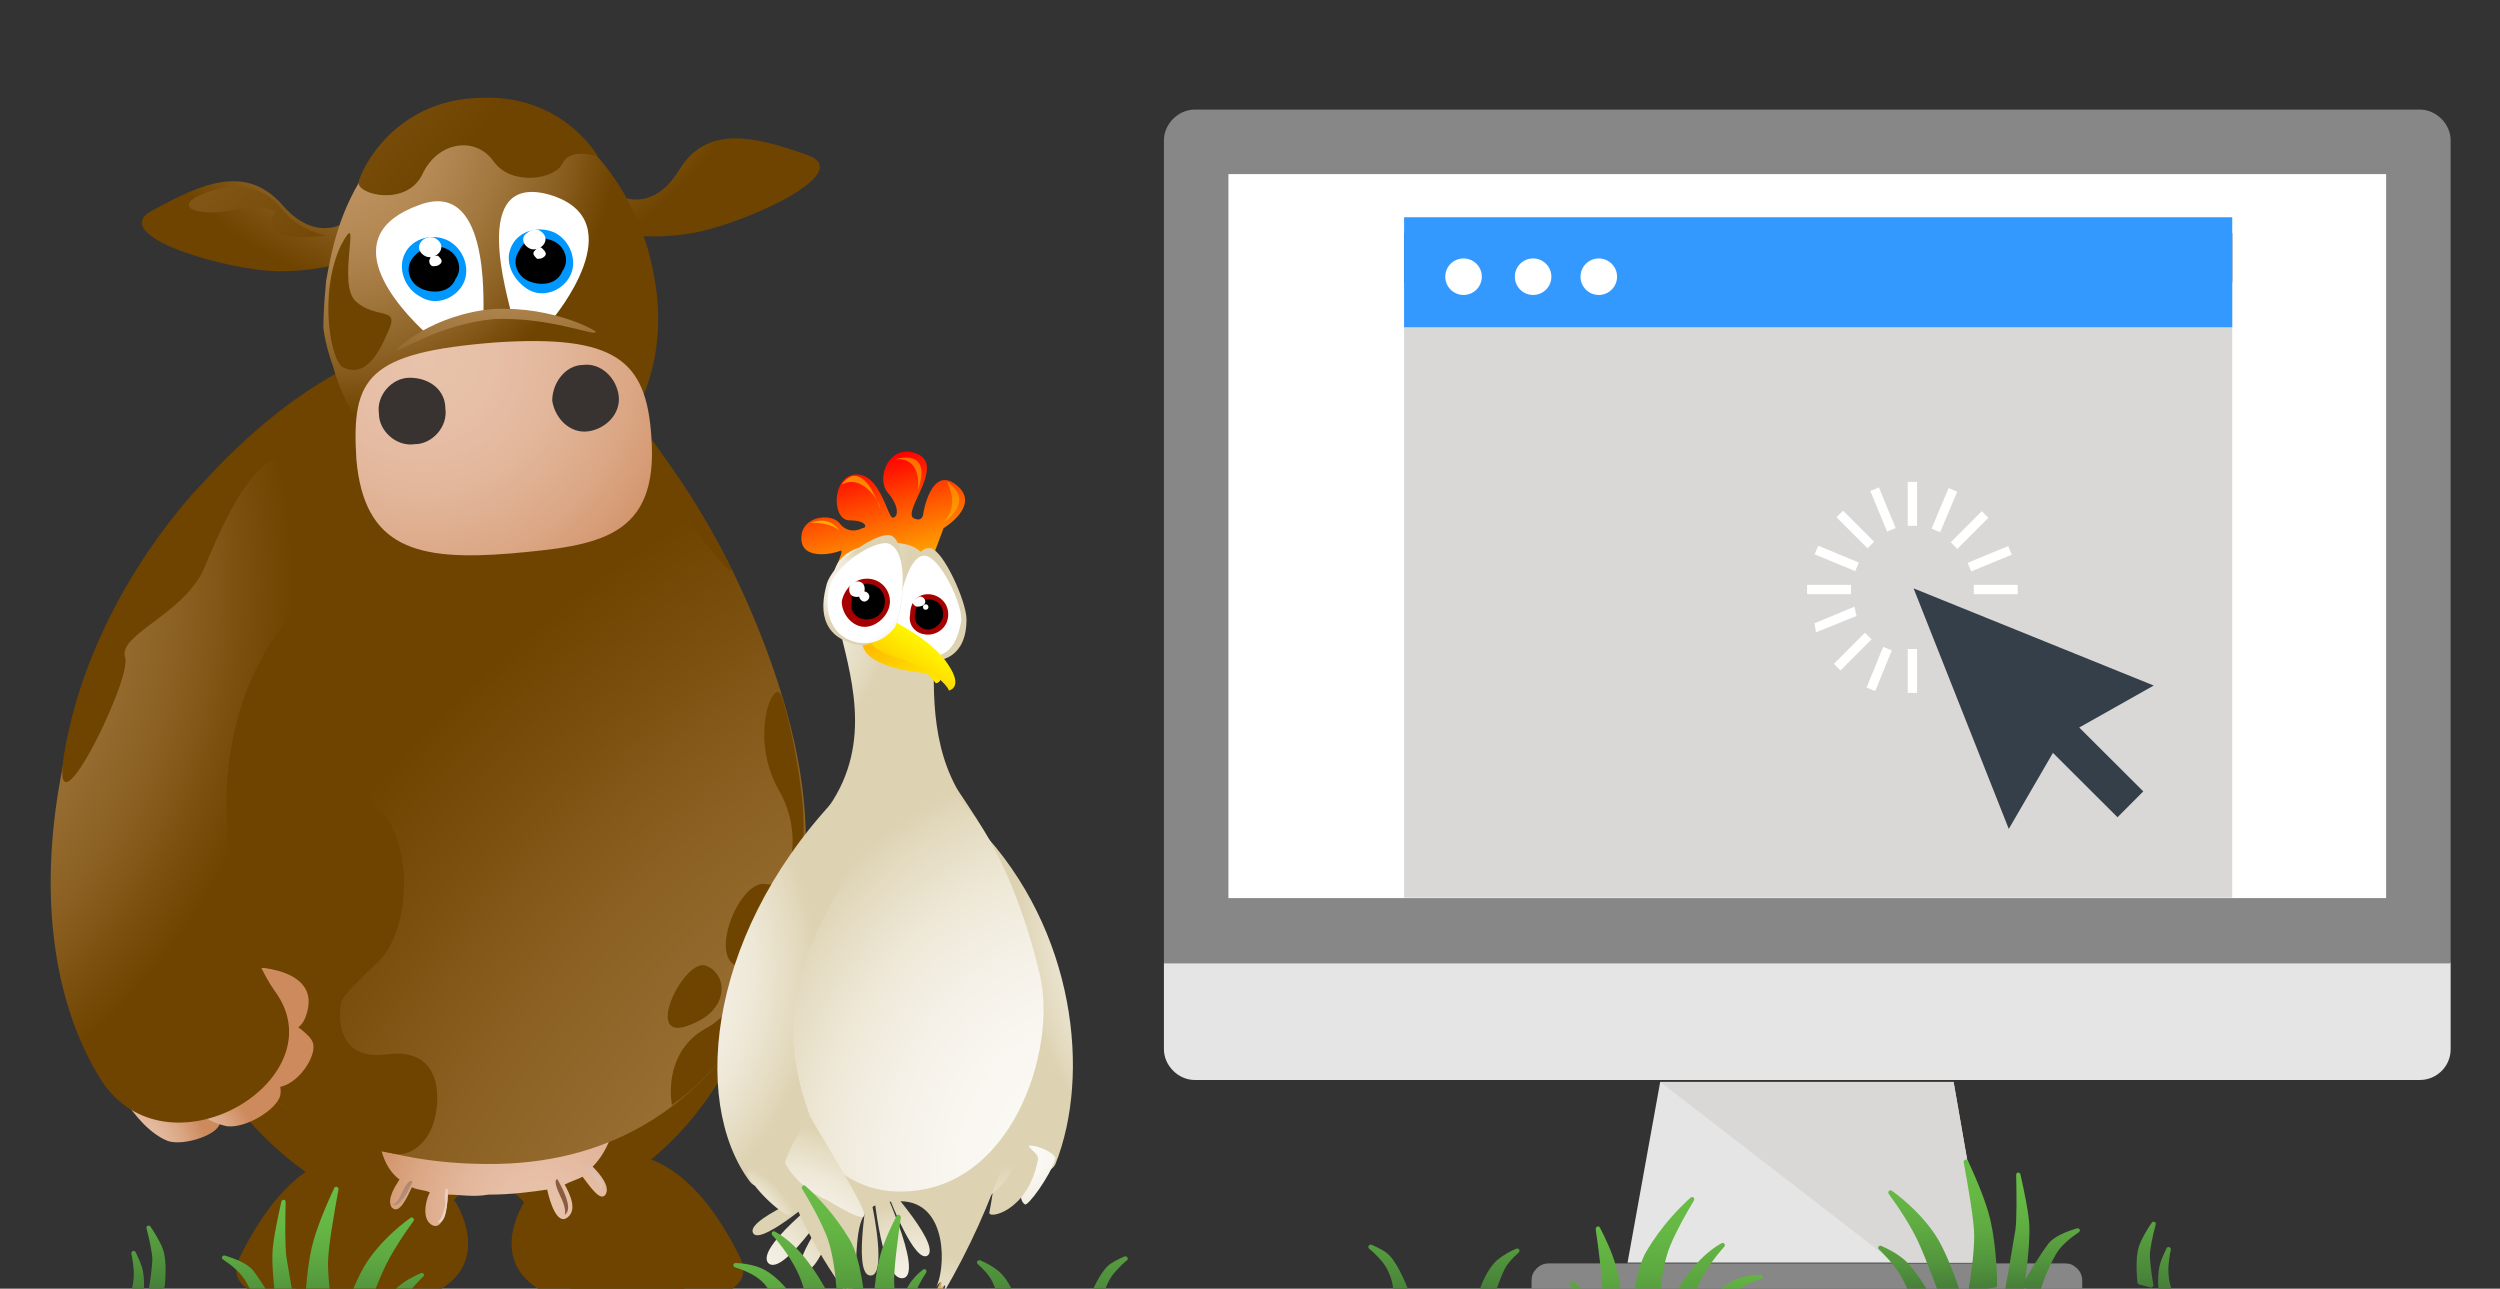 <?xml version="1.0" encoding="utf-8"?>
<!-- Generator: Adobe Illustrator 24.0.1, SVG Export Plug-In . SVG Version: 6.00 Build 0)  -->
<svg version="1.1" id="Layer_1" xmlns="http://www.w3.org/2000/svg" xmlns:xlink="http://www.w3.org/1999/xlink" x="0px" y="0px"
	 viewBox="0 0 643.3 331.6" style="enable-background:new 0 0 643.3 331.6;" xml:space="preserve">
<rect x="0" y="0" width="643.3" height="331.6" fill="#333333" stroke="none"/>
<style type="text/css">
	.st0{fill:#E6E5E5;}
	.st1{fill:#D9D8D7;}
	.st2{fill:#878787;}
	.st3{fill:#FFFFFF;}
	.st4{fill:#6F4400;}
	.st5{fill:url(#SVGID_1_);}
	.st6{fill:url(#SVGID_2_);}
	.st7{fill:url(#SVGID_3_);}
	.st8{fill:url(#SVGID_4_);}
	.st9{fill:url(#SVGID_5_);}
	.st10{fill:url(#SVGID_6_);}
	.st11{fill:url(#SVGID_7_);}
	.st12{fill:url(#SVGID_8_);}
	.st13{fill:url(#SVGID_9_);}
	.st14{fill:url(#SVGID_10_);}
	.st15{fill:url(#SVGID_11_);}
	.st16{fill:url(#SVGID_12_);}
	.st17{fill:url(#SVGID_13_);}
	.st18{fill:url(#SVGID_14_);}
	.st19{fill:url(#SVGID_15_);}
	.st20{fill:url(#SVGID_16_);}
	.st21{fill:url(#SVGID_17_);}
	.st22{fill:url(#SVGID_18_);}
	.st23{fill:url(#SVGID_19_);}
	.st24{fill:url(#SVGID_20_);}
	.st25{fill:#383230;}
	.st26{fill:#0097FF;}
	.st27{fill:url(#SVGID_21_);}
	.st28{fill:url(#SVGID_22_);}
	.st29{fill:url(#SVGID_23_);}
	.st30{fill:url(#SVGID_24_);}
	.st31{fill:url(#SVGID_25_);}
	.st32{fill:url(#SVGID_26_);}
	.st33{fill:url(#SVGID_27_);}
	.st34{fill:url(#SVGID_28_);}
	.st35{fill:url(#SVGID_29_);}
	.st36{fill:url(#SVGID_30_);}
	.st37{fill:url(#SVGID_31_);}
	.st38{fill:url(#SVGID_32_);}
	.st39{fill:url(#SVGID_33_);}
	.st40{fill:url(#SVGID_34_);}
	.st41{fill:url(#SVGID_35_);}
	.st42{fill:url(#SVGID_36_);}
	.st43{fill:url(#SVGID_37_);}
	.st44{fill:url(#SVGID_38_);}
	.st45{fill:url(#SVGID_39_);}
	.st46{fill:url(#SVGID_40_);}
	.st47{fill:url(#SVGID_41_);}
	.st48{fill:url(#SVGID_42_);}
	.st49{fill:url(#SVGID_43_);}
	.st50{fill:url(#SVGID_44_);}
	.st51{fill:url(#SVGID_45_);}
	.st52{fill:url(#SVGID_46_);}
	.st53{fill:url(#SVGID_47_);}
	.st54{fill:url(#SVGID_48_);}
	.st55{fill:url(#SVGID_49_);}
	.st56{fill:url(#SVGID_50_);}
	.st57{fill:url(#SVGID_51_);}
	.st58{fill:url(#SVGID_52_);}
	.st59{fill:url(#SVGID_53_);}
	.st60{fill:url(#SVGID_54_);}
	.st61{fill:url(#SVGID_55_);}
	.st62{fill:#A70000;}
	.st63{fill:url(#SVGID_56_);}
	.st64{fill:url(#SVGID_57_);}
	.st65{fill:url(#SVGID_58_);}
	.st66{fill:url(#SVGID_59_);}
	.st67{fill:url(#SVGID_60_);}
	.st68{fill:url(#SVGID_61_);}
	.st69{fill:url(#SVGID_62_);}
	.st70{fill:url(#SVGID_63_);}
	.st71{fill:url(#SVGID_64_);}
	.st72{fill:url(#SVGID_65_);}
	.st73{fill:url(#SVGID_66_);}
	.st74{fill:url(#SVGID_67_);}
	.st75{fill:url(#SVGID_68_);}
	.st76{fill:url(#SVGID_69_);}
	.st77{fill:url(#XMLID_35_);}
	.st78{fill:url(#XMLID_36_);}
	.st79{fill:url(#XMLID_37_);}
	.st80{fill:url(#XMLID_38_);}
	.st81{fill:url(#XMLID_39_);}
	.st82{fill:url(#XMLID_40_);}
	.st83{fill:url(#XMLID_41_);}
	.st84{fill:url(#XMLID_42_);}
	.st85{fill:url(#XMLID_43_);}
	.st86{fill:url(#XMLID_44_);}
	.st87{fill:url(#XMLID_45_);}
	.st88{fill:url(#XMLID_46_);}
	.st89{fill:url(#XMLID_47_);}
	.st90{fill:url(#XMLID_48_);}
	.st91{fill:url(#XMLID_49_);}
	.st92{fill:url(#XMLID_50_);}
	.st93{fill:url(#XMLID_51_);}
	.st94{fill:url(#XMLID_52_);}
	.st95{fill:url(#XMLID_53_);}
	.st96{fill:url(#XMLID_54_);}
	.st97{fill:url(#XMLID_55_);}
	.st98{fill:url(#XMLID_56_);}
	.st99{fill:url(#XMLID_57_);}
	.st100{fill:url(#XMLID_58_);}
	.st101{fill:url(#XMLID_59_);}
	.st102{fill:url(#XMLID_60_);}
	.st103{fill:url(#XMLID_61_);}
	.st104{fill:url(#XMLID_62_);}
	.st105{fill:#232E38;}
	.st106{fill:#3399FF;}
	.st107{fill:#353F49;}
</style>
<g>
	<g>
		<g>
			<g>
				<polygon class="st0" points="510.8,324.9 418.8,324.9 427.2,278.4 502.7,278.4 				"/>
				<polygon class="st1" points="510.8,324.9 502.7,278.4 427.2,278.4 487.4,324.9 				"/>
				<path class="st2" d="M535.8,332H394.1v-2.4c0-1.3,0.3-2.1,1.3-3.2c0.8-0.8,1.8-1.3,3.2-1.3h132.7c1.3,0,2.1,0.3,3.2,1.3
					c0.8,0.8,1.3,1.8,1.3,3.2L535.8,332L535.8,332z"/>
			</g>
			<path class="st0" d="M630.6,247.6V270c0,4.5-3.7,7.9-7.9,7.9H307.4c-4.2,0-7.9-3.7-7.9-7.9v-22.3H630.6z"/>
			<path class="st2" d="M630.6,247.6V36.1c0-4.2-3.7-7.9-7.9-7.9H307.4c-4.2,0-7.9,3.7-7.9,7.9v211.8h331.1V247.6z"/>
			<rect x="316.1" y="44.8" class="st3" width="297.9" height="186.3"/>
		</g>
	</g>
</g>
<g>
	<path class="st4" d="M203,228.1c-2.6,5.9-8.5,72-66.1,85.1c-4.6-11.8-19-11.1-22.3,0c-61.5,0-83.8-89-81.8-89.7
		C36.1,222.9,203,228.1,203,228.1z"/>
	<path class="st4" d="M134.9,309.3c0,0,30.8-36,55.6,14.4c2,4.6,0.7,7.9-9.8,11.8c-13.1,5.2-29.5,2-41.2-3.3
		C125.1,324.3,134.9,309.3,134.9,309.3z M117.2,309.3c0,0-30.8-36-55.6,14.4c-2,4.6-0.7,7.9,9.8,11.8c13.1,5.2,29.5,2,41.2-3.3
		C127,324.3,117.2,309.3,117.2,309.3z"/>
	
		<radialGradient id="SVGID_1_" cx="396.833" cy="77.812" r="429.75" gradientTransform="matrix(1 0 0 1 -528.918 -252.876)" gradientUnits="userSpaceOnUse">
		<stop  offset="0" style="stop-color:#C29765"/>
		<stop  offset="0.147" style="stop-color:#BE9361"/>
		<stop  offset="0.303" style="stop-color:#B48954"/>
		<stop  offset="0.462" style="stop-color:#A3783F"/>
		<stop  offset="0.623" style="stop-color:#8B6022"/>
		<stop  offset="0.769" style="stop-color:#6F4400"/>
	</radialGradient>
	<path class="st5" d="M105.5,331.5c-1.3,2-13.7,5.2-24.9,3.3c-11.1-2-0.7-19,5.2-21.6C93,309.9,107.4,328.3,105.5,331.5z"/>
	
		<radialGradient id="SVGID_2_" cx="668.038" cy="565.725" r="61.225" gradientTransform="matrix(1 0 0 1 -528.918 -252.876)" gradientUnits="userSpaceOnUse">
		<stop  offset="5.000000e-03" style="stop-color:#E8C2AB"/>
		<stop  offset="0.177" style="stop-color:#E7BFA7"/>
		<stop  offset="0.359" style="stop-color:#E2B69A"/>
		<stop  offset="0.545" style="stop-color:#DBA785"/>
		<stop  offset="0.733" style="stop-color:#D19268"/>
		<stop  offset="0.791" style="stop-color:#CD8B5D"/>
	</radialGradient>
	<path class="st6" d="M129.7,252.4c-22.3,0.7-34.7,5.9-33.4,30.8c0.7,10.5,2,17,6.5,20.3c-1.3,2-3.3,5.2-2,7.2c2,2,3.9-2.6,5.2-5.2
		c1.3,0.7,3.3,0.7,4.6,1.3c-1.3,2.6-2,7.2,0.7,8.5s3.9-4.6,3.9-7.9c3.3,0,6.5,0.7,10.5,0c5.9,0,11.1-0.7,15.1-1.3
		c0.7,3.3,2.6,9.2,5.2,7.2c2.6-2,0.7-5.9-0.7-8.5c1.3-0.7,3.3-1.3,4.6-2c2,2.6,4.6,6.5,5.9,4.6c1.3-2-1.3-5.2-3.3-7.2
		c3.9-3.9,5.9-9.8,7.2-17.7C164.4,252.4,150.6,251.7,129.7,252.4L129.7,252.4z"/>
	
		<radialGradient id="SVGID_3_" cx="396.833" cy="77.805" r="429.75" gradientTransform="matrix(1 0 0 1 -528.918 -252.876)" gradientUnits="userSpaceOnUse">
		<stop  offset="0" style="stop-color:#C29765"/>
		<stop  offset="0.147" style="stop-color:#BE9361"/>
		<stop  offset="0.303" style="stop-color:#B48954"/>
		<stop  offset="0.462" style="stop-color:#A3783F"/>
		<stop  offset="0.623" style="stop-color:#8B6022"/>
		<stop  offset="0.769" style="stop-color:#6F4400"/>
	</radialGradient>
	<path class="st7" d="M82.5,312.6c-1.3,0.7-3.9,3.9-6.5,7.9c-3.3,5.9-2,9.2-5.2,10.5c-2,0.7-8.5-3.3-7.9-5.9
		C64.9,313.9,85.2,311.3,82.5,312.6L82.5,312.6z"/>
	
		<radialGradient id="SVGID_4_" cx="-3274.759" cy="77.812" r="429.75" gradientTransform="matrix(-1 0 0 1 -3406.85 -252.876)" gradientUnits="userSpaceOnUse">
		<stop  offset="0" style="stop-color:#C29765"/>
		<stop  offset="0.147" style="stop-color:#BE9361"/>
		<stop  offset="0.303" style="stop-color:#B48954"/>
		<stop  offset="0.462" style="stop-color:#A3783F"/>
		<stop  offset="0.623" style="stop-color:#8B6022"/>
		<stop  offset="0.769" style="stop-color:#6F4400"/>
	</radialGradient>
	<path class="st8" d="M146.7,331.5c1.3,2,13.7,5.2,24.9,3.3c11.1-2,0.7-19-5.2-21.6C158.5,309.9,144.7,328.3,146.7,331.5z"/>
	
		<radialGradient id="SVGID_5_" cx="-3274.752" cy="77.805" r="429.757" gradientTransform="matrix(-1 0 0 1 -3406.85 -252.876)" gradientUnits="userSpaceOnUse">
		<stop  offset="0" style="stop-color:#C29765"/>
		<stop  offset="0.147" style="stop-color:#BE9361"/>
		<stop  offset="0.303" style="stop-color:#B48954"/>
		<stop  offset="0.462" style="stop-color:#A3783F"/>
		<stop  offset="0.623" style="stop-color:#8B6022"/>
		<stop  offset="0.769" style="stop-color:#6F4400"/>
	</radialGradient>
	<path class="st9" d="M169.6,312.6c1.3,0.7,3.9,3.9,6.5,7.9c3.3,5.9,2,9.2,5.2,10.5c2,0.7,8.5-3.3,7.9-5.9
		C186.6,313.9,167,311.3,169.6,312.6L169.6,312.6z"/>
	
		<radialGradient id="SVGID_6_" cx="897.874" cy="691.355" r="469.581" gradientTransform="matrix(1 0 0 1 -528.918 -252.876)" gradientUnits="userSpaceOnUse">
		<stop  offset="0" style="stop-color:#C29765"/>
		<stop  offset="0.147" style="stop-color:#BE9361"/>
		<stop  offset="0.303" style="stop-color:#B48954"/>
		<stop  offset="0.462" style="stop-color:#A3783F"/>
		<stop  offset="0.623" style="stop-color:#8B6022"/>
		<stop  offset="0.769" style="stop-color:#6F4400"/>
	</radialGradient>
	<path class="st10" d="M49.5,174.5C65.9,120.8,97.3,54.7,151,96.6c14.4,11.1,29.5,32.1,40.6,56.9c8.5,19,15.1,39.9,15.7,59.6
		c0.7,22.9-16.4,85.1-79.2,86.4c-70,1.3-97.5-55.6-87-95.6C43.6,194.8,46.2,184.9,49.5,174.5L49.5,174.5z"/>
	
		<radialGradient id="SVGID_7_" cx="396.833" cy="77.805" r="429.757" gradientTransform="matrix(1 0 0 1 -528.918 -252.876)" gradientUnits="userSpaceOnUse">
		<stop  offset="0" style="stop-color:#C29765"/>
		<stop  offset="0.147" style="stop-color:#BE9361"/>
		<stop  offset="0.303" style="stop-color:#B48954"/>
		<stop  offset="0.462" style="stop-color:#A3783F"/>
		<stop  offset="0.623" style="stop-color:#8B6022"/>
		<stop  offset="0.769" style="stop-color:#6F4400"/>
	</radialGradient>
	<path class="st11" d="M66.8,166c-3.3,8.5,5.2,12.4,15.7,8.5s0.7-19-7.9-15.7C65.5,161.4,66.8,166,66.8,166z"/>
	
		<radialGradient id="SVGID_8_" cx="724.987" cy="104.469" r="447.061" gradientTransform="matrix(0.88 0 0 1.016 -807.93 -282.118)" gradientUnits="userSpaceOnUse">
		<stop  offset="0" style="stop-color:#C29765"/>
		<stop  offset="0.147" style="stop-color:#BE9361"/>
		<stop  offset="0.303" style="stop-color:#B48954"/>
		<stop  offset="0.462" style="stop-color:#A3783F"/>
		<stop  offset="0.623" style="stop-color:#8B6022"/>
		<stop  offset="0.769" style="stop-color:#6F4400"/>
	</radialGradient>
	<path class="st12" d="M53.1,182.3c9.8-6.5,21.6-7.9,29.5,0s3.3,19.6,2.6,20.3c-0.7,0,9.2-0.7,15.1,9.2s4.6,28.8-3.3,36
		s-9.2,9.8-9.2,9.8s-3.3,15.7,11.8,13.7s13.7,13.1,11.7,18.4s-6.5,7.9-9.8,7.2c-3.3-0.7-27.5-3.3-48.4-32.7
		C31.5,234.7,53.1,182.3,53.1,182.3L53.1,182.3z"/>
	
		<radialGradient id="SVGID_9_" cx="396.833" cy="77.799" r="429.757" gradientTransform="matrix(1 0 0 1 -528.918 -252.876)" gradientUnits="userSpaceOnUse">
		<stop  offset="0" style="stop-color:#C29765"/>
		<stop  offset="0.147" style="stop-color:#BE9361"/>
		<stop  offset="0.303" style="stop-color:#B48954"/>
		<stop  offset="0.462" style="stop-color:#A3783F"/>
		<stop  offset="0.623" style="stop-color:#8B6022"/>
		<stop  offset="0.769" style="stop-color:#6F4400"/>
	</radialGradient>
	<path class="st13" d="M160.4,105.1c4.6,2,21.6,28.8,26.8,39.3c2.6,5.2,0,2.6-9.8-9.8c-4.6-6.5-9.8,6.5-20.9-3.3
		c-3.9-3.3,9.2-15.1,5.2-15.7C157.8,114.9,160.4,105.1,160.4,105.1L160.4,105.1z"/>
	
		<radialGradient id="SVGID_10_" cx="2657.151" cy="1894.417" r="60.185" gradientTransform="matrix(0.526 -0.33 0.29 0.67 -1871.739 -176.8)" gradientUnits="userSpaceOnUse">
		<stop  offset="5.000000e-03" style="stop-color:#E8C2AB"/>
		<stop  offset="0.177" style="stop-color:#E7BFA7"/>
		<stop  offset="0.359" style="stop-color:#E2B69A"/>
		<stop  offset="0.545" style="stop-color:#DBA785"/>
		<stop  offset="0.733" style="stop-color:#D19268"/>
		<stop  offset="0.791" style="stop-color:#CD8B5D"/>
	</radialGradient>
	<path class="st14" d="M50.5,258.9c0.7-0.7,9.8-10.5,17.7-9.8c8.5,1.3,13.1,5.2,10.5,12.4c-2.6,7.2-10.5,2-11.8,0.7
		c-1.3-0.7-5.2,3.3-5.2,3.3L50.5,258.9z"/>
	
		<radialGradient id="SVGID_11_" cx="-3573.891" cy="-708.718" r="27.219" gradientTransform="matrix(0.107 0.843 -0.93 -9.800000e-02 -243.255 3236.715)" gradientUnits="userSpaceOnUse">
		<stop  offset="5.000000e-03" style="stop-color:#E8C2AB"/>
		<stop  offset="0.177" style="stop-color:#E7BFA7"/>
		<stop  offset="0.359" style="stop-color:#E2B69A"/>
		<stop  offset="0.545" style="stop-color:#DBA785"/>
		<stop  offset="0.733" style="stop-color:#D19268"/>
		<stop  offset="0.791" style="stop-color:#CD8B5D"/>
	</radialGradient>
	<path class="st15" d="M42.6,251.7c-2.6,5.2,3.3,26.2,7.2,26.2c2.6,0,9.2,7.9,6.5,11.8c-1.3,2.6-9.2,5.2-13.1,3.9
		c-8.5-3.3-17-18.3-17-26.8C26.3,249.1,45.2,247.1,42.6,251.7z"/>
	
		<radialGradient id="SVGID_12_" cx="-2750.688" cy="-532.487" r="23.05" gradientTransform="matrix(0.367 1.022 -1.083 0.1 478.482 3157.461)" gradientUnits="userSpaceOnUse">
		<stop  offset="5.000000e-03" style="stop-color:#E8C2AB"/>
		<stop  offset="0.177" style="stop-color:#E7BFA7"/>
		<stop  offset="0.359" style="stop-color:#E2B69A"/>
		<stop  offset="0.545" style="stop-color:#DBA785"/>
		<stop  offset="0.733" style="stop-color:#D19268"/>
		<stop  offset="0.791" style="stop-color:#CD8B5D"/>
	</radialGradient>
	<path class="st16" d="M44.6,238c-1.3,7.2,11.8,31.4,16.4,30.8c2.6-0.7,12.4,7.2,11.1,13.1c-0.7,3.3-8.5,8.5-13.7,7.9
		c-10.5-2-24.9-19-27.5-28.8C25.6,239.3,45.9,231.4,44.6,238L44.6,238z"/>
	
		<radialGradient id="SVGID_13_" cx="-2012.64" cy="-981.887" r="39.981" gradientTransform="matrix(0.618 0.884 -0.854 0.36 459.247 2435.553)" gradientUnits="userSpaceOnUse">
		<stop  offset="5.000000e-03" style="stop-color:#E8C2AB"/>
		<stop  offset="0.177" style="stop-color:#E7BFA7"/>
		<stop  offset="0.359" style="stop-color:#E2B69A"/>
		<stop  offset="0.545" style="stop-color:#DBA785"/>
		<stop  offset="0.733" style="stop-color:#D19268"/>
		<stop  offset="0.791" style="stop-color:#CD8B5D"/>
	</radialGradient>
	<path class="st17" d="M44.6,233.4c6.5,19.6,35.3,29.5,36,35.3c0.7,3.3-3.9,10.5-9.2,11.1c-9.2,0.7-26.2-11.8-31.4-20.9
		C29.5,238.6,42.6,226.8,44.6,233.4z"/>
	
		<radialGradient id="SVGID_14_" cx="449.656" cy="403.932" r="201.177" gradientTransform="matrix(1 0 0 1 -528.918 -252.876)" gradientUnits="userSpaceOnUse">
		<stop  offset="0" style="stop-color:#C29765"/>
		<stop  offset="0.147" style="stop-color:#BE9361"/>
		<stop  offset="0.303" style="stop-color:#B48954"/>
		<stop  offset="0.462" style="stop-color:#A3783F"/>
		<stop  offset="0.623" style="stop-color:#8B6022"/>
		<stop  offset="0.769" style="stop-color:#6F4400"/>
	</radialGradient>
	<path class="st18" d="M104.8,86.1c-2,0.7-70.7,30.1-87.7,106.7c-9.8,43.2,0,72,9.8,86.4c17.7,24.2,60.2-2,43.8-24.2
		c-11.8-16.4-29.5-82.5,24.9-113.9L104.8,86.1z"/>
	
		<radialGradient id="SVGID_15_" cx="396.833" cy="77.805" r="429.757" gradientTransform="matrix(1 0 0 1 -528.918 -252.876)" gradientUnits="userSpaceOnUse">
		<stop  offset="0" style="stop-color:#C29765"/>
		<stop  offset="0.147" style="stop-color:#BE9361"/>
		<stop  offset="0.303" style="stop-color:#B48954"/>
		<stop  offset="0.462" style="stop-color:#A3783F"/>
		<stop  offset="0.623" style="stop-color:#8B6022"/>
		<stop  offset="0.769" style="stop-color:#6F4400"/>
	</radialGradient>
	<path class="st19" d="M51.8,124.7c0,0-25.5,25.5-34,62.8s16.4-12.4,14.4-18.3s15.1-11.1,20.3-22.9c19-46.5,24.9-22.3,43.8-24.2
		c23.6-2.6,32.7-11.8,32.7-11.8L95,92.6C95,92,75.3,98.6,51.8,124.7z"/>
	
		<radialGradient id="SVGID_16_" cx="-39.567" cy="-614.465" r="118.982" gradientTransform="matrix(0.938 0.346 -0.346 0.938 -65.345 573.891)" gradientUnits="userSpaceOnUse">
		<stop  offset="0" style="stop-color:#C29765"/>
		<stop  offset="0.147" style="stop-color:#BE9361"/>
		<stop  offset="0.303" style="stop-color:#B48954"/>
		<stop  offset="0.462" style="stop-color:#A3783F"/>
		<stop  offset="0.623" style="stop-color:#8B6022"/>
		<stop  offset="0.769" style="stop-color:#6F4400"/>
	</radialGradient>
	<path class="st20" d="M156.5,55.4l2.6-5.2c0,0,8.5,5.2,15.7-6.5c7.2-11.8,19.6-8.5,32.7-3.9c13.7,4.6-17,18.3-30.1,20.3
		s-20.9-0.7-20.9-0.7V55.4L156.5,55.4z"/>
	
		<radialGradient id="SVGID_17_" cx="-36.681" cy="-613.974" r="118.969" gradientTransform="matrix(0.938 0.346 -0.346 0.938 -65.345 573.891)" gradientUnits="userSpaceOnUse">
		<stop  offset="0" style="stop-color:#C29765"/>
		<stop  offset="0.147" style="stop-color:#BE9361"/>
		<stop  offset="0.303" style="stop-color:#B48954"/>
		<stop  offset="0.462" style="stop-color:#A3783F"/>
		<stop  offset="0.623" style="stop-color:#8B6022"/>
		<stop  offset="0.769" style="stop-color:#6F4400"/>
	</radialGradient>
	<path class="st21" d="M93,61.3l-3.3-4.6c0,0-7.9,6.5-17-3.9c-9.2-10.5-20.3-5.9-33.4,1.3C26.9,60.6,58.9,69.8,72,69.8
		s20.9-3.9,20.9-3.9L93,61.3L93,61.3z"/>
	
		<radialGradient id="SVGID_18_" cx="-47.361" cy="-559.588" r="97.758" gradientTransform="matrix(0.938 0.346 -0.346 0.938 -65.345 573.891)" gradientUnits="userSpaceOnUse">
		<stop  offset="0" style="stop-color:#C29765"/>
		<stop  offset="0.147" style="stop-color:#BE9361"/>
		<stop  offset="0.303" style="stop-color:#B48954"/>
		<stop  offset="0.462" style="stop-color:#A3783F"/>
		<stop  offset="0.623" style="stop-color:#8B6022"/>
		<stop  offset="0.769" style="stop-color:#6F4400"/>
	</radialGradient>
	<path class="st22" d="M85.8,94.6c2,7.2,6.5,17.7,18.3,24.9c11.1,6.5,28.8,7.9,44.5,0c7.9-3.9,14.4-11.1,17.7-19.6
		c3.3-9.2,3.9-19,2-28.8c-3.3-19.6-16.4-38-32.7-43.2c-8.5-2.6-17-2-24.2,1.3S99,37.7,95,42.9C87.1,54,85.2,65.2,83.9,72.4
		c-0.7,7.2-0.7,11.8-0.7,11.8C83.2,83.5,83.2,87.4,85.8,94.6z"/>
	<path class="st3" d="M141.4,50.1c-20.9-5.9-10.5,26.8-9.8,30.8c3.3,0,6.5,0.7,9.2,1.3h1.3C142.1,82.2,163.7,56.7,141.4,50.1
		L141.4,50.1z M124.4,81.5c0-5.2,1.3-35.3-16.4-28.8c-22.3,7.9-5.9,26.2,2,33.4C114.6,82.8,119.8,81.5,124.4,81.5z"/>
	
		<radialGradient id="SVGID_19_" cx="-1.732" cy="-564.81" r="96.122" gradientTransform="matrix(0.938 0.346 -0.346 0.938 -65.345 573.891)" gradientUnits="userSpaceOnUse">
		<stop  offset="0" style="stop-color:#C29765"/>
		<stop  offset="0.147" style="stop-color:#BE9361"/>
		<stop  offset="0.303" style="stop-color:#B48954"/>
		<stop  offset="0.462" style="stop-color:#A3783F"/>
		<stop  offset="0.623" style="stop-color:#8B6022"/>
		<stop  offset="0.769" style="stop-color:#6F4400"/>
	</radialGradient>
	<path class="st23" d="M102.2,90c-0.7,0,9.2-9.2,24.9-10.5c15.7-0.7,26.8,5.9,26.2,5.9c0,1.3-11.8-3.9-26.2-3.3
		C112.7,83.5,102.8,90.7,102.2,90z"/>
	
		<radialGradient id="SVGID_20_" cx="-3.369" cy="-512.597" r="98.334" gradientTransform="matrix(0.938 0.346 -0.346 0.938 -65.345 573.891)" gradientUnits="userSpaceOnUse">
		<stop  offset="5.000000e-03" style="stop-color:#E8C2AB"/>
		<stop  offset="0.177" style="stop-color:#E7BFA7"/>
		<stop  offset="0.359" style="stop-color:#E2B69A"/>
		<stop  offset="0.545" style="stop-color:#DBA785"/>
		<stop  offset="0.733" style="stop-color:#D19268"/>
		<stop  offset="0.791" style="stop-color:#CD8B5D"/>
	</radialGradient>
	<path class="st24" d="M91.7,118.2c2,22.9,15.7,26.2,39.9,24.2c22.3-2,38-3.9,36-30.1c-1.3-19.6-9.2-26.2-39.9-24.2
		C94.3,90.7,90.4,97.2,91.7,118.2z"/>
	<path class="st25" d="M142.1,103.1c0.7,4.6,4.6,8.5,9.2,7.9s8.5-4.6,7.9-9.2s-4.6-8.5-9.2-7.9C145.4,94,142.1,98.6,142.1,103.1z
		 M114.6,105.1c0.7,4.6-3.3,9.2-7.9,9.2c-4.6,0.7-9.2-3.3-9.2-7.9c-0.7-4.6,3.3-9.2,7.9-9.2C110.7,97.2,114.6,100.5,114.6,105.1z"/>
	<path class="st26" d="M115.3,61.9c3.9,2,5.9,7.2,3.9,11.1s-7.2,5.9-11.1,3.3c-3.9-2-5.9-7.2-3.9-11.1
		C106.1,61.3,111.3,59.9,115.3,61.9z"/>
	<path d="M114.6,63.9c3.3,1.3,4.6,5.2,2.6,7.9c-1.3,3.3-5.2,3.9-8.5,2.6s-4.6-5.2-2.6-7.9C108.1,63.9,111.3,62.6,114.6,63.9z"/>
	<path class="st3" d="M112,61.3c1.3,0.7,2,2,1.3,3.3c-0.7,1.3-2.6,2-3.9,1.3s-2-2-1.3-3.3C108.7,61.3,110.7,60.6,112,61.3z"/>
	<path class="st3" d="M112.7,65.8c0.7,0.7,1.3,1.3,0.7,2c-0.7,0.7-1.3,0.7-2,0.7s-1.3-1.3-0.7-2C110.7,65.8,111.3,65.8,112.7,65.8z"
		/>
	<g>
		<path class="st26" d="M142.8,59.9c3.9,2,5.9,7.2,3.9,11.1s-7.2,5.9-11.1,3.3c-3.9-2.6-5.9-7.2-3.9-11.1
			C133.6,59.3,138.8,58,142.8,59.9z"/>
		<path d="M142.1,61.9c3.3,1.3,4.6,5.2,2.6,7.9c-1.3,3.3-5.2,3.9-8.5,2.6s-4.6-5.2-2.6-7.9C134.9,61.3,138.8,60.6,142.1,61.9z"/>
		<path class="st3" d="M138.8,59.3c1.3,0.7,2,2,1.3,3.3s-2.6,2-3.9,1.3s-2-2-1.3-3.3C136.2,59.3,137.5,58.6,138.8,59.3z"/>
		<path class="st3" d="M139.5,63.9c0.7,0.7,1.3,1.3,0.7,2c-0.7,0.7-1.3,0.7-2,0.7c-0.7-0.7-1.3-1.3-0.7-2
			C138.2,63.9,138.8,63.2,139.5,63.9z"/>
	</g>
	
		<radialGradient id="SVGID_21_" cx="396.827" cy="77.805" r="429.757" gradientTransform="matrix(1 0 0 1 -528.918 -252.876)" gradientUnits="userSpaceOnUse">
		<stop  offset="0" style="stop-color:#C29765"/>
		<stop  offset="0.147" style="stop-color:#BE9361"/>
		<stop  offset="0.303" style="stop-color:#B48954"/>
		<stop  offset="0.462" style="stop-color:#A3783F"/>
		<stop  offset="0.623" style="stop-color:#8B6022"/>
		<stop  offset="0.769" style="stop-color:#6F4400"/>
	</radialGradient>
	<path class="st27" d="M172.9,284.4c23.6-16.4,36.7-53.7,33.4-79.8c-0.7-5.9-2.6-17.7-5.2-25.5c-2-5.2-8.5,10.5-0.7,24.2
		c6.5,11.1,3.3,25.5-3.3,24.2s-14.4,17.7-7.9,20.9c0,0,3.3,10.5-7.9,16.4C170.2,271.3,172.9,284.4,172.9,284.4L172.9,284.4z"/>
	
		<radialGradient id="SVGID_22_" cx="396.827" cy="77.805" r="429.757" gradientTransform="matrix(1 0 0 1 -528.918 -252.876)" gradientUnits="userSpaceOnUse">
		<stop  offset="0" style="stop-color:#C29765"/>
		<stop  offset="0.147" style="stop-color:#BE9361"/>
		<stop  offset="0.303" style="stop-color:#B48954"/>
		<stop  offset="0.462" style="stop-color:#A3783F"/>
		<stop  offset="0.623" style="stop-color:#8B6022"/>
		<stop  offset="0.769" style="stop-color:#6F4400"/>
	</radialGradient>
	<path class="st28" d="M178.1,263.5c9.8-3.9,9.2-13.1,3.3-15.1C175.5,247.1,165,269.4,178.1,263.5z"/>
	
		<radialGradient id="SVGID_23_" cx="-280.502" cy="382.181" r="338.282" gradientTransform="matrix(1.36 0 0 1.228 261.428 -644.379)" gradientUnits="userSpaceOnUse">
		<stop  offset="0" style="stop-color:#C29765"/>
		<stop  offset="0.147" style="stop-color:#BE9361"/>
		<stop  offset="0.303" style="stop-color:#B48954"/>
		<stop  offset="0.462" style="stop-color:#A3783F"/>
		<stop  offset="0.623" style="stop-color:#8B6022"/>
		<stop  offset="0.769" style="stop-color:#6F4400"/>
	</radialGradient>
	<path class="st29" d="M165.7,88.7c3.3-2,3.3-19.6-3.9-31.4c-6.5-11.1,2.6,9.2-2,14.4s-11.1,3.3-7.9,8.5
		C155.8,85.5,160.4,92,165.7,88.7z"/>
	
		<radialGradient id="SVGID_24_" cx="-4299.845" cy="682.46" r="342.398" gradientTransform="matrix(-1.347 0.185 0.168 1.216 -6033.671 -215.143)" gradientUnits="userSpaceOnUse">
		<stop  offset="0" style="stop-color:#C29765"/>
		<stop  offset="0.147" style="stop-color:#BE9361"/>
		<stop  offset="0.303" style="stop-color:#B48954"/>
		<stop  offset="0.462" style="stop-color:#A3783F"/>
		<stop  offset="0.623" style="stop-color:#8B6022"/>
		<stop  offset="0.769" style="stop-color:#6F4400"/>
	</radialGradient>
	<path class="st30" d="M88.4,94.6c-3.3-1.3-6.5-19-0.7-31.4c5.9-11.1-1.3,9.8,3.9,14.4c5.2,4.6,11.1,1.3,8.5,7.2
		C97.6,90.7,94.3,97.2,88.4,94.6L88.4,94.6z"/>
	
		<radialGradient id="SVGID_25_" cx="674.746" cy="571.974" r="54.615" gradientTransform="matrix(1 0 0 1 -528.918 -252.876)" gradientUnits="userSpaceOnUse">
		<stop  offset="5.000000e-03" style="stop-color:#F0D8CA"/>
		<stop  offset="0.132" style="stop-color:#EDD4C6"/>
		<stop  offset="0.266" style="stop-color:#E4C9B9"/>
		<stop  offset="0.403" style="stop-color:#D5B7A4"/>
		<stop  offset="0.543" style="stop-color:#BF9D86"/>
		<stop  offset="0.682" style="stop-color:#A47C61"/>
		<stop  offset="0.791" style="stop-color:#8B5D3E"/>
	</radialGradient>
	<path class="st31" d="M150.6,298.8c0,0,2.6,2.6,3.9,4.6s0,2.6,0,2.6s0.7-1.3-2.6-3.9C150,299.5,150.6,298.8,150.6,298.8
		L150.6,298.8z"/>
	
		<radialGradient id="SVGID_26_" cx="90.827" cy="-69.269" r="50.675" gradientTransform="matrix(0.99 0.32 -0.33 1.03 51.299 402.085)" gradientUnits="userSpaceOnUse">
		<stop  offset="5.000000e-03" style="stop-color:#F0D8CA"/>
		<stop  offset="0.132" style="stop-color:#EDD4C6"/>
		<stop  offset="0.266" style="stop-color:#E4C9B9"/>
		<stop  offset="0.403" style="stop-color:#D5B7A4"/>
		<stop  offset="0.543" style="stop-color:#BF9D86"/>
		<stop  offset="0.682" style="stop-color:#A47C61"/>
		<stop  offset="0.791" style="stop-color:#8B5D3E"/>
	</radialGradient>
	<path class="st32" d="M143.4,303.4c0,0,2,3.3,2.6,5.9c0.7,2.6-0.7,3.3-0.7,3.3s0.7-1.3-1.3-5.2
		C142.1,303.4,143.4,303.4,143.4,303.4L143.4,303.4z"/>
	
		<radialGradient id="SVGID_27_" cx="-1360.951" cy="-899.825" r="62.659" gradientTransform="matrix(0.723 0.83 -0.827 0.72 357.539 2098.08)" gradientUnits="userSpaceOnUse">
		<stop  offset="5.000000e-03" style="stop-color:#F0D8CA"/>
		<stop  offset="0.132" style="stop-color:#EDD4C6"/>
		<stop  offset="0.266" style="stop-color:#E4C9B9"/>
		<stop  offset="0.403" style="stop-color:#D5B7A4"/>
		<stop  offset="0.543" style="stop-color:#BF9D86"/>
		<stop  offset="0.682" style="stop-color:#A47C61"/>
		<stop  offset="0.791" style="stop-color:#8B5D3E"/>
	</radialGradient>
	<path class="st33" d="M115.3,306c0,0,0,3.9-0.7,6.5s-2,2-2,2s1.3-0.7,2-4.6C114,304.7,115.3,306,115.3,306L115.3,306z"/>
	
		<radialGradient id="SVGID_28_" cx="-2327.118" cy="-1513.074" r="78.504" gradientTransform="matrix(0.32 0.818 -0.874 0.34 -446.78 2757.968)" gradientUnits="userSpaceOnUse">
		<stop  offset="5.000000e-03" style="stop-color:#F0D8CA"/>
		<stop  offset="0.132" style="stop-color:#EDD4C6"/>
		<stop  offset="0.266" style="stop-color:#E4C9B9"/>
		<stop  offset="0.403" style="stop-color:#D5B7A4"/>
		<stop  offset="0.543" style="stop-color:#BF9D86"/>
		<stop  offset="0.682" style="stop-color:#A47C61"/>
		<stop  offset="0.791" style="stop-color:#8B5D3E"/>
	</radialGradient>
	<path class="st34" d="M106.1,304.1c0,0-1.3,3.3-2.6,4.6c-1.3,2-2.6,1.3-2.6,1.3s1.3,0,2.6-3.3C105.5,302.7,106.1,304.1,106.1,304.1
		L106.1,304.1z"/>
	
		<radialGradient id="SVGID_29_" cx="396.833" cy="77.805" r="429.757" gradientTransform="matrix(1 0 0 1 -528.918 -252.876)" gradientUnits="userSpaceOnUse">
		<stop  offset="0" style="stop-color:#C29765"/>
		<stop  offset="0.147" style="stop-color:#BE9361"/>
		<stop  offset="0.303" style="stop-color:#B48954"/>
		<stop  offset="0.462" style="stop-color:#A3783F"/>
		<stop  offset="0.623" style="stop-color:#8B6022"/>
		<stop  offset="0.769" style="stop-color:#6F4400"/>
	</radialGradient>
	<path class="st35" d="M153.9,40.3c0,0-9.2-16.4-30.8-15.1C101.5,25.9,93,43.5,92.3,46.8s12.4,6.5,16.4-2s13.7-9.8,18.3-3.3
		c4.6,6.5,15.7,4.6,17.7,0.7C146.7,37.7,153.9,40.3,153.9,40.3L153.9,40.3z"/>
	
		<radialGradient id="SVGID_30_" cx="396.833" cy="77.805" r="429.757" gradientTransform="matrix(1 0 0 1 -528.918 -252.876)" gradientUnits="userSpaceOnUse">
		<stop  offset="0" style="stop-color:#C29765"/>
		<stop  offset="0.147" style="stop-color:#BE9361"/>
		<stop  offset="0.303" style="stop-color:#B48954"/>
		<stop  offset="0.462" style="stop-color:#A3783F"/>
		<stop  offset="0.623" style="stop-color:#8B6022"/>
		<stop  offset="0.769" style="stop-color:#6F4400"/>
	</radialGradient>
	<path class="st36" d="M83.9,60.6c0,0-7.2-1.3-11.1-6.5s-10.5-7.9-19.6-4.6c-9.2,3.3-3.3,6.5,6.5,4.6c9.8-2,11.1,0.7,11.1,0.7
		S64.2,63.2,83.9,60.6z"/>
	
		<radialGradient id="SVGID_31_" cx="396.833" cy="77.805" r="429.757" gradientTransform="matrix(1 0 0 1 -528.918 -252.876)" gradientUnits="userSpaceOnUse">
		<stop  offset="0" style="stop-color:#C29765"/>
		<stop  offset="0.147" style="stop-color:#BE9361"/>
		<stop  offset="0.303" style="stop-color:#B48954"/>
		<stop  offset="0.462" style="stop-color:#A3783F"/>
		<stop  offset="0.623" style="stop-color:#8B6022"/>
		<stop  offset="0.769" style="stop-color:#6F4400"/>
	</radialGradient>
	<path class="st37" d="M167,59.3c0,0,9.8,0.7,24.9-6.5c14.4-6.5,15.1-8.5,15.1-8.5s-13.7-2-17.7,3.3c-4.6,6.5-5.9,8.5-8.5,6.5
		C175.5,52.1,167,59.3,167,59.3z"/>
</g>
<g>
	
		<radialGradient id="SVGID_32_" cx="-3801.041" cy="553.38" r="49.89" gradientTransform="matrix(-0.79 0 0 0.972 -2813.764 -192.506)" gradientUnits="userSpaceOnUse">
		<stop  offset="0" style="stop-color:#FFFFA4"/>
		<stop  offset="0.153" style="stop-color:#FDFBA0"/>
		<stop  offset="0.315" style="stop-color:#F6EE96"/>
		<stop  offset="0.481" style="stop-color:#EBD984"/>
		<stop  offset="0.648" style="stop-color:#DBBC6B"/>
		<stop  offset="0.813" style="stop-color:#C7974C"/>
	</radialGradient>
	<path class="st38" d="M218.5,336.8c0,0-7.2,1.3-10.5,2s-2-1.3-0.7-1.3C209.4,337.4,217.9,336.8,218.5,336.8
		C219.2,334.8,218.5,336.8,218.5,336.8L218.5,336.8z"/>
	
		<radialGradient id="SVGID_33_" cx="-3351.679" cy="615.25" r="43.45" gradientTransform="matrix(-1.004 0 0 1 -3147.46 -252.876)" gradientUnits="userSpaceOnUse">
		<stop  offset="0" style="stop-color:#FFFFA4"/>
		<stop  offset="0.153" style="stop-color:#FDFBA0"/>
		<stop  offset="0.315" style="stop-color:#F6EE96"/>
		<stop  offset="0.481" style="stop-color:#EBD984"/>
		<stop  offset="0.648" style="stop-color:#DBBC6B"/>
		<stop  offset="0.813" style="stop-color:#C7974C"/>
	</radialGradient>
	<path class="st39" d="M216.6,329.6c0.7,0.7,2,2.6,2,3.9s-5.2,6.5-9.2,7.9c-3.9,1.3-2,2.6,0,2c2-0.7,8.5-6.5,9.2-6.5
		s3.9,4.6,5.2,5.9c0.7,1.3,2.6,0,1.3-1.3s-4.6-6.5-4.6-7.2s-2.6-5.9-2.6-5.9L216.6,329.6L216.6,329.6z"/>
	
		<radialGradient id="SVGID_34_" cx="925.529" cy="820.363" r="115.991" gradientTransform="matrix(0.538 -0.157 0.15 0.723 -307.961 -209.496)" gradientUnits="userSpaceOnUse">
		<stop  offset="6.600000e-02" style="stop-color:#FBF9F5"/>
		<stop  offset="0.271" style="stop-color:#FAF7F2"/>
		<stop  offset="0.436" style="stop-color:#F5F1E8"/>
		<stop  offset="0.587" style="stop-color:#EEE8D7"/>
		<stop  offset="0.729" style="stop-color:#E3DABF"/>
		<stop  offset="0.797" style="stop-color:#DDD2B1"/>
	</radialGradient>
	<path class="st40" d="M251.9,213.1c0,0-29.5-15.1-9.8,16.4c9.8,16.4,17,31.4,13.1,57.6c-2,10.5,13.7,18.3,16.4,12.4
		C280.7,276.6,276.8,239.3,251.9,213.1L251.9,213.1z"/>
	
		<radialGradient id="SVGID_35_" cx="-1783.545" cy="4789.569" r="29.477" gradientTransform="matrix(0.23 0.887 0.627 -0.46 -2327.178 4079.681)" gradientUnits="userSpaceOnUse">
		<stop  offset="6.600000e-02" style="stop-color:#FBF9F5"/>
		<stop  offset="0.271" style="stop-color:#FAF7F2"/>
		<stop  offset="0.436" style="stop-color:#F5F1E8"/>
		<stop  offset="0.587" style="stop-color:#EEE8D7"/>
		<stop  offset="0.729" style="stop-color:#E3DABF"/>
		<stop  offset="0.797" style="stop-color:#DDD2B1"/>
	</radialGradient>
	<path class="st41" d="M263.7,296.2c0.7,3.3,0.7,5.9,0,6.5c-0.7,0.7-2,5.9,0,7.2c0.7,0.7,6.5-7.2,7.9-11.8
		C271.5,296.2,263,292.9,263.7,296.2L263.7,296.2z"/>
	
		<radialGradient id="SVGID_36_" cx="-2412.274" cy="4090.451" r="36.166" gradientTransform="matrix(3.400000e-02 1.17 0.83 -0.242 -3027.415 4136.379)" gradientUnits="userSpaceOnUse">
		<stop  offset="6.600000e-02" style="stop-color:#FBF9F5"/>
		<stop  offset="0.271" style="stop-color:#FAF7F2"/>
		<stop  offset="0.436" style="stop-color:#F5F1E8"/>
		<stop  offset="0.587" style="stop-color:#EEE8D7"/>
		<stop  offset="0.729" style="stop-color:#E3DABF"/>
		<stop  offset="0.797" style="stop-color:#DDD2B1"/>
	</radialGradient>
	<path class="st42" d="M259.8,294.9c-0.7,3.3-2,5.9-2.6,5.9c-1.3,0-1.3,4.6-2.6,11.1c-0.7,2,9.8,0,12.4-13.1c0.7-2-2-2.6-2.6-4.6
		C265,292.9,260.4,291.6,259.8,294.9L259.8,294.9z"/>
	
		<radialGradient id="SVGID_37_" cx="-3089.253" cy="3921.578" r="56.513" gradientTransform="matrix(-0.193 1.107 0.738 9.800000e-02 -3230.357 3383.988)" gradientUnits="userSpaceOnUse">
		<stop  offset="6.600000e-02" style="stop-color:#FBF9F5"/>
		<stop  offset="0.271" style="stop-color:#FAF7F2"/>
		<stop  offset="0.436" style="stop-color:#F5F1E8"/>
		<stop  offset="0.587" style="stop-color:#EEE8D7"/>
		<stop  offset="0.729" style="stop-color:#E3DABF"/>
		<stop  offset="0.797" style="stop-color:#DDD2B1"/>
	</radialGradient>
	<path class="st43" d="M254.5,285.7c-2,6.5-7.9,24.2-7.2,26.8c0.7,2,5.2-2.6,7.9-5.2c2.6-2,5.9-5.9,7.2-10.5
		C262.4,295.5,255.2,284.4,254.5,285.7z"/>
	
		<radialGradient id="SVGID_38_" cx="-1459.82" cy="-202.714" r="53.791" gradientTransform="matrix(0.694 0.72 -0.72 0.694 1047.21 1533.152)" gradientUnits="userSpaceOnUse">
		<stop  offset="6.600000e-02" style="stop-color:#FBF9F5"/>
		<stop  offset="0.271" style="stop-color:#FAF7F2"/>
		<stop  offset="0.436" style="stop-color:#F5F1E8"/>
		<stop  offset="0.587" style="stop-color:#EEE8D7"/>
		<stop  offset="0.729" style="stop-color:#E3DABF"/>
		<stop  offset="0.797" style="stop-color:#DDD2B1"/>
	</radialGradient>
	<path class="st44" d="M217.9,305.4c0,0-6.5,22.9-11.1,21.6c-3.9-1.3,7.2-16.4,7.2-16.4L217.9,305.4L217.9,305.4z"/>
	
		<radialGradient id="SVGID_39_" cx="-1942.75" cy="14249.72" r="53.797" gradientTransform="matrix(-0.771 -0.636 0.636 -0.771 -1791.45 -319.352)" gradientUnits="userSpaceOnUse">
		<stop  offset="6.600000e-02" style="stop-color:#FBF9F5"/>
		<stop  offset="0.271" style="stop-color:#FAF7F2"/>
		<stop  offset="0.436" style="stop-color:#F5F1E8"/>
		<stop  offset="0.587" style="stop-color:#EEE8D7"/>
		<stop  offset="0.729" style="stop-color:#E3DABF"/>
		<stop  offset="0.797" style="stop-color:#DDD2B1"/>
	</radialGradient>
	<path class="st45" d="M214.6,304.7c0,0-22.3,8.5-20.9,12.4c1.3,3.9,15.7-8.5,15.7-8.5L214.6,304.7z"/>
	
		<radialGradient id="SVGID_40_" cx="-1459.819" cy="-202.714" r="53.791" gradientTransform="matrix(0.694 0.72 -0.72 0.694 1047.21 1533.152)" gradientUnits="userSpaceOnUse">
		<stop  offset="6.600000e-02" style="stop-color:#FBF9F5"/>
		<stop  offset="0.271" style="stop-color:#FAF7F2"/>
		<stop  offset="0.436" style="stop-color:#F5F1E8"/>
		<stop  offset="0.587" style="stop-color:#EEE8D7"/>
		<stop  offset="0.729" style="stop-color:#E3DABF"/>
		<stop  offset="0.797" style="stop-color:#DDD2B1"/>
	</radialGradient>
	<path class="st46" d="M216.6,304c0,0-22.3,16.4-19,20.9c3.9,4.6,19-19.6,19-19.6V304z"/>
	
		<radialGradient id="SVGID_41_" cx="522.323" cy="1022.371" r="53.791" gradientTransform="matrix(0.976 -0.217 0.217 0.976 -494.163 -532.385)" gradientUnits="userSpaceOnUse">
		<stop  offset="6.600000e-02" style="stop-color:#FBF9F5"/>
		<stop  offset="0.271" style="stop-color:#FAF7F2"/>
		<stop  offset="0.436" style="stop-color:#F5F1E8"/>
		<stop  offset="0.587" style="stop-color:#EEE8D7"/>
		<stop  offset="0.729" style="stop-color:#E3DABF"/>
		<stop  offset="0.797" style="stop-color:#DDD2B1"/>
	</radialGradient>
	<path class="st47" d="M225.7,302.1c0,0,16.4,17.7,13.1,20.9c-3.3,2.6-9.8-14.4-9.8-14.4L225.7,302.1z"/>
	
		<radialGradient id="SVGID_42_" cx="-3772.486" cy="22288.248" r="53.797" gradientTransform="matrix(-0.945 0.326 -0.326 -0.945 -3555.49 924.932)" gradientUnits="userSpaceOnUse">
		<stop  offset="6.600000e-02" style="stop-color:#FBF9F5"/>
		<stop  offset="0.271" style="stop-color:#FAF7F2"/>
		<stop  offset="0.436" style="stop-color:#F5F1E8"/>
		<stop  offset="0.587" style="stop-color:#EEE8D7"/>
		<stop  offset="0.729" style="stop-color:#E3DABF"/>
		<stop  offset="0.797" style="stop-color:#DDD2B1"/>
	</radialGradient>
	<path class="st48" d="M223.8,304c0,0-4.6,23.6,0,24.2c4.6,0.7,0.7-17.7,0.7-17.7L223.8,304z"/>
	
		<radialGradient id="SVGID_43_" cx="522.329" cy="1022.365" r="53.791" gradientTransform="matrix(0.976 -0.217 0.217 0.976 -494.163 -532.385)" gradientUnits="userSpaceOnUse">
		<stop  offset="6.600000e-02" style="stop-color:#FBF9F5"/>
		<stop  offset="0.271" style="stop-color:#FAF7F2"/>
		<stop  offset="0.436" style="stop-color:#F5F1E8"/>
		<stop  offset="0.587" style="stop-color:#EEE8D7"/>
		<stop  offset="0.729" style="stop-color:#E3DABF"/>
		<stop  offset="0.797" style="stop-color:#DDD2B1"/>
	</radialGradient>
	<path class="st49" d="M224.4,302.1c0,0.7,2,27.5,7.9,26.8s-6.5-26.8-6.5-26.8H224.4z"/>
	
		<radialGradient id="SVGID_44_" cx="758.014" cy="552.83" r="49.897" gradientTransform="matrix(0.79 0 0 0.972 -328.192 -192.506)" gradientUnits="userSpaceOnUse">
		<stop  offset="0" style="stop-color:#FFFFA4"/>
		<stop  offset="0.153" style="stop-color:#FDFBA0"/>
		<stop  offset="0.315" style="stop-color:#F6EE96"/>
		<stop  offset="0.481" style="stop-color:#EBD984"/>
		<stop  offset="0.648" style="stop-color:#DBBC6B"/>
		<stop  offset="0.813" style="stop-color:#C7974C"/>
	</radialGradient>
	<path class="st50" d="M242.1,336.1c0,0,7.2,1.3,10.5,2s2-1.3,0.7-1.3C251.2,336.8,242.7,336.1,242.1,336.1
		C242.1,334.2,242.1,336.1,242.1,336.1L242.1,336.1z"/>
	
		<radialGradient id="SVGID_45_" cx="231.624" cy="614.713" r="43.45" gradientTransform="matrix(1.004 0 0 1 5.504 -252.876)" gradientUnits="userSpaceOnUse">
		<stop  offset="0" style="stop-color:#FFFFA4"/>
		<stop  offset="0.153" style="stop-color:#FDFBA0"/>
		<stop  offset="0.315" style="stop-color:#F6EE96"/>
		<stop  offset="0.481" style="stop-color:#EBD984"/>
		<stop  offset="0.648" style="stop-color:#DBBC6B"/>
		<stop  offset="0.813" style="stop-color:#C7974C"/>
	</radialGradient>
	<path class="st51" d="M244,329.6c-0.7,0.7-2,2.6-2,3.9s5.2,6.5,9.2,7.9c3.9,1.3,2,2.6,0,2c-2-0.7-8.5-6.5-9.2-6.5s-3.9,4.6-5.2,5.9
		c-0.7,1.3-2.6,0-1.3-1.3s4.6-6.5,4.6-7.2s2.6-5.9,2.6-5.9L244,329.6L244,329.6z"/>
	
		<linearGradient id="SVGID_46_" gradientUnits="userSpaceOnUse" x1="-127.285" y1="76.737" x2="-140.545" y2="49.236" gradientTransform="matrix(0.98 0.198 -0.198 0.98 370.996 98.456)">
		<stop  offset="0" style="stop-color:#FFB600"/>
		<stop  offset="0.184" style="stop-color:#FF9A00"/>
		<stop  offset="0.585" style="stop-color:#FF5100"/>
		<stop  offset="1" style="stop-color:#FF0000"/>
	</linearGradient>
	<path class="st52" d="M238.2,148.3c0.7-2,4.6-12.4,4.6-12.4s9.8-5.9,3.3-11.1s-8.5,7.2-8.5,7.2s0,2.6-2.6,1.3
		c-2.6-2,7.9-13.1,1.3-16.4c-7.2-3.3-11.1,5.9-7.9,9.8c3.3,3.9,2.6,6.5,1.3,6.5s-3.3-11.8-9.8-11.1c-5.9,0.7-5.9,11.8-1.3,11.8
		s4.6,2,3.3,2c-1.3,0.7-3.9,1.3-5.9-1.3s-9.8-2-9.8,3.9s8.5,3.9,9.8,3.3c1.3-0.7,0,2-1.3,5.2C213.9,151.6,238.2,148.3,238.2,148.3
		L238.2,148.3z"/>
	
		<radialGradient id="SVGID_47_" cx="2480.331" cy="112.33" r="111.076" gradientTransform="matrix(0.516 0 0 0.855 -1090.661 33.029)" gradientUnits="userSpaceOnUse">
		<stop  offset="6.600000e-02" style="stop-color:#FBF9F5"/>
		<stop  offset="0.271" style="stop-color:#FAF7F2"/>
		<stop  offset="0.436" style="stop-color:#F5F1E8"/>
		<stop  offset="0.587" style="stop-color:#EEE8D7"/>
		<stop  offset="0.729" style="stop-color:#E3DABF"/>
		<stop  offset="0.797" style="stop-color:#DDD2B1"/>
	</radialGradient>
	<path class="st53" d="M208.1,213.7c32.7-32.7-16.4-72.6,20.9-74c22.9-0.7,2.6,36,17,62.8c1.3,2.6,15.7,21.6,11.8,26.2
		c-8.5,9.8-28.8-2.6-38-5.9C211.3,219,208.1,213.7,208.1,213.7L208.1,213.7z"/>
	
		<radialGradient id="SVGID_48_" cx="235.188" cy="630.473" r="69.478" gradientTransform="matrix(1 0 0 1 0 -252.876)" gradientUnits="userSpaceOnUse">
		<stop  offset="6.600000e-02" style="stop-color:#FBF9F5"/>
		<stop  offset="0.271" style="stop-color:#FAF7F2"/>
		<stop  offset="0.436" style="stop-color:#F5F1E8"/>
		<stop  offset="0.587" style="stop-color:#EEE8D7"/>
		<stop  offset="0.729" style="stop-color:#E3DABF"/>
		<stop  offset="0.797" style="stop-color:#DDD2B1"/>
	</radialGradient>
	<path class="st54" d="M204.1,242.5c-7.2-5.2-20.3,43.8,13.7,90.3c-0.7-1.3-0.7-2,0.7-0.7c-0.7-1.3,0-2,1.3-0.7
		c1.3-15.1-0.7-22.3,11.8-22.3s11.8,17.7,9.2,22.3c0.7-1.3,2-2.6,1.3,0c2-2,0.7,0.7,0.7,1.3c27.5-47.1,24.9-88.4,19-87
		C261.1,246.5,204.1,242.5,204.1,242.5z"/>
	
		<radialGradient id="SVGID_49_" cx="-6523.734" cy="-546.694" r="247.023" gradientTransform="matrix(-0.473 0 0 0.535 -2805.93 593.352)" gradientUnits="userSpaceOnUse">
		<stop  offset="6.600000e-02" style="stop-color:#FBF9F5"/>
		<stop  offset="0.271" style="stop-color:#FAF7F2"/>
		<stop  offset="0.436" style="stop-color:#F5F1E8"/>
		<stop  offset="0.587" style="stop-color:#EEE8D7"/>
		<stop  offset="0.729" style="stop-color:#E3DABF"/>
		<stop  offset="0.797" style="stop-color:#DDD2B1"/>
	</radialGradient>
	<path class="st55" d="M224.4,202.6c-11.8,7.9-26.8,31.4-27.5,53c-0.7,11.1,7.2,50.4,34,51c29.5,0.7,41.2-36.7,36.7-55.6
		C261.7,225.5,246,188.2,224.4,202.6z"/>
	
		<radialGradient id="SVGID_50_" cx="-5347.966" cy="-237.624" r="121.888" gradientTransform="matrix(-0.652 -6.500000e-02 -4.700000e-02 0.718 -3351.018 72.002)" gradientUnits="userSpaceOnUse">
		<stop  offset="6.600000e-02" style="stop-color:#FBF9F5"/>
		<stop  offset="0.271" style="stop-color:#FAF7F2"/>
		<stop  offset="0.436" style="stop-color:#F5F1E8"/>
		<stop  offset="0.587" style="stop-color:#EEE8D7"/>
		<stop  offset="0.729" style="stop-color:#E3DABF"/>
		<stop  offset="0.797" style="stop-color:#DDD2B1"/>
	</radialGradient>
	<path class="st56" d="M217.9,202.6c0,0,13.1-3.9-3.9,29.5c-9.2,17-14.4,33.4-4.6,57.6c3.9,9.8-12.4,19.6-16.4,14.4
		C177.3,283.1,182.5,237.9,217.9,202.6z"/>
	
		<radialGradient id="SVGID_51_" cx="-3992.944" cy="0.855" r="29.53" gradientTransform="matrix(-0.112 0.888 -0.808 -0.34 -257.382 3866.477)" gradientUnits="userSpaceOnUse">
		<stop  offset="6.600000e-02" style="stop-color:#FBF9F5"/>
		<stop  offset="0.271" style="stop-color:#FAF7F2"/>
		<stop  offset="0.436" style="stop-color:#F5F1E8"/>
		<stop  offset="0.587" style="stop-color:#EEE8D7"/>
		<stop  offset="0.729" style="stop-color:#E3DABF"/>
		<stop  offset="0.797" style="stop-color:#DDD2B1"/>
	</radialGradient>
	<path class="st57" d="M200.9,299.5c0,3.3,0.7,5.9,1.3,5.9c1.3,0,3.3,5.2,1.3,7.2c-0.7,1.3-9.2-5.9-11.1-10.5
		C191.7,300.1,200.2,296.2,200.9,299.5z"/>
	
		<radialGradient id="SVGID_52_" cx="-3082.385" cy="-145.402" r="36.166" gradientTransform="matrix(0.167 1.13 -1.005 -0.1 571.566 3815.138)" gradientUnits="userSpaceOnUse">
		<stop  offset="6.600000e-02" style="stop-color:#FBF9F5"/>
		<stop  offset="0.271" style="stop-color:#FAF7F2"/>
		<stop  offset="0.436" style="stop-color:#F5F1E8"/>
		<stop  offset="0.587" style="stop-color:#EEE8D7"/>
		<stop  offset="0.729" style="stop-color:#E3DABF"/>
		<stop  offset="0.797" style="stop-color:#DDD2B1"/>
	</radialGradient>
	<path class="st58" d="M204.8,296.8c1.3,2.6,3.3,5.2,3.9,5.2c1.3,0,2.6,4.6,5.2,9.8c0.7,1.3-11.1,1.3-17-10.5c-0.7-2,2-3.3,2-4.6
		C198.9,296.8,203.5,294.2,204.8,296.8L204.8,296.8z"/>
	
		<radialGradient id="SVGID_53_" cx="-2495.269" cy="-691.56" r="56.52" gradientTransform="matrix(0.418 1.032 -0.84 0.21 670.166 3055.789)" gradientUnits="userSpaceOnUse">
		<stop  offset="6.600000e-02" style="stop-color:#FBF9F5"/>
		<stop  offset="0.271" style="stop-color:#FAF7F2"/>
		<stop  offset="0.436" style="stop-color:#F5F1E8"/>
		<stop  offset="0.587" style="stop-color:#EEE8D7"/>
		<stop  offset="0.729" style="stop-color:#E3DABF"/>
		<stop  offset="0.797" style="stop-color:#DDD2B1"/>
	</radialGradient>
	<path class="st59" d="M208.7,287.7c3.3,5.9,13.7,22.3,13.7,24.9c0,2-6.5-2-9.8-3.9c-3.3-1.3-7.9-4.6-10.5-9.2
		C201.5,298.2,208.1,286.4,208.7,287.7z"/>
	
		<radialGradient id="SVGID_54_" cx="-931.138" cy="110.26" r="58.883" gradientTransform="matrix(0.83 -0.235 0.19 0.9 967.372 -108.528)" gradientUnits="userSpaceOnUse">
		<stop  offset="6.600000e-02" style="stop-color:#FBF9F5"/>
		<stop  offset="0.271" style="stop-color:#FAF7F2"/>
		<stop  offset="0.436" style="stop-color:#F5F1E8"/>
		<stop  offset="0.587" style="stop-color:#EEE8D7"/>
		<stop  offset="0.729" style="stop-color:#E3DABF"/>
		<stop  offset="0.797" style="stop-color:#DDD2B1"/>
	</radialGradient>
	<path class="st60" d="M231,161.4c1.3,3.9,3.9,7.9,7.2,8.5c3.9,0.7,10.5-0.7,10.5-10.5c0-4.6-5.9-17.7-9.2-18.3
		C234.2,139.8,230.3,158.8,231,161.4L231,161.4z"/>
	
		<radialGradient id="SVGID_55_" cx="-851.205" cy="-80.604" r="42.279" gradientTransform="matrix(0.827 -0.2 0.205 0.83 943.501 50.907)" gradientUnits="userSpaceOnUse">
		<stop  offset="0.731" style="stop-color:#FFFFFF"/>
		<stop  offset="0.945" style="stop-color:#E1E1E1"/>
	</radialGradient>
	<path class="st61" d="M231,162c1.3,3.3,3.3,5.9,6.5,6.5c5.2,1.3,8.5-1.3,9.8-8.5c0.7-3.9-5.2-16.4-9.2-17
		C232.9,142.4,230.3,159.4,231,162z"/>
	<path class="st62" d="M238.8,152.9c2.6,0,5.2,2,5.2,5.2s-2.6,5.2-5.2,5.2c-3.3,0-5.2-2.6-4.6-5.2
		C234.2,154.8,236.2,152.9,238.8,152.9z"/>
	<path d="M238.8,154.2c2,0,3.9,1.3,3.9,3.9c0,2-2,3.9-3.9,3.9s-3.9-2-3.3-3.9C235.5,155.5,236.8,154.2,238.8,154.2z"/>
	<path class="st3" d="M236.8,153.5c0.7,0,1.3,0.7,1.3,1.3c0,0.7-0.7,1.3-2,1.3c-0.7,0-1.3-0.7-1.3-1.3
		C235.5,154.2,236.2,153.5,236.8,153.5z"/>
	<path class="st3" d="M238.2,155.5c0.7,0,0.7,0.7,0.7,0.7c0,0.7-0.7,0.7-0.7,0.7c-0.7,0-0.7-0.7-0.7-0.7S237.5,155.5,238.2,155.5z"
		/>
	
		<linearGradient id="SVGID_56_" gradientUnits="userSpaceOnUse" x1="241.546" y1="439.189" x2="228.615" y2="416.839" gradientTransform="matrix(1 0 0 1 0 -252.876)">
		<stop  offset="0" style="stop-color:#FFFF00"/>
		<stop  offset="0.45" style="stop-color:#FFE300"/>
		<stop  offset="1" style="stop-color:#FFBB00"/>
	</linearGradient>
	<path class="st63" d="M225.7,158.8c0,0,10.5,5.2,14.4,11.1s0.7,5.9,0.7,5.9s-2-2.6-2.6-2.6C237.5,173.2,212.6,171.2,225.7,158.8
		L225.7,158.8z"/>
	
		<linearGradient id="SVGID_57_" gradientUnits="userSpaceOnUse" x1="237.017" y1="414.2" x2="227.874" y2="427.741" gradientTransform="matrix(1 0 0 1 0 -252.876)">
		<stop  offset="0" style="stop-color:#FFFF00"/>
		<stop  offset="0.45" style="stop-color:#FFE300"/>
		<stop  offset="1" style="stop-color:#FFBB00"/>
	</linearGradient>
	<path class="st64" d="M229,168.6c-6.5-2-6.5-7.2-7.9-7.9c-6.5-2.6,5.9,0,7.9-1.3c0,0,11.1,5.2,15.1,11.8c3.9,5.9,0,6.5,0,6.5
		C244.7,179,244,173.2,229,168.6L229,168.6z"/>
	
		<radialGradient id="SVGID_58_" cx="-920.983" cy="59.959" r="13.24" gradientTransform="matrix(0.867 -0.23 0.206 0.908 1004.831 -114.432)" gradientUnits="userSpaceOnUse">
		<stop  offset="6.600000e-02" style="stop-color:#FBF9F5"/>
		<stop  offset="0.271" style="stop-color:#FAF7F2"/>
		<stop  offset="0.436" style="stop-color:#F5F1E8"/>
		<stop  offset="0.587" style="stop-color:#EEE8D7"/>
		<stop  offset="0.729" style="stop-color:#E3DABF"/>
		<stop  offset="0.797" style="stop-color:#DDD2B1"/>
	</radialGradient>
	<path class="st65" d="M230.3,160.7c-2.6,3.3-6.5,5.9-9.8,5.2c-5.9-1.3-10.5-5.2-7.9-15.1c1.3-5.9,12.4-13.7,16.4-13.1
		C234.2,139.1,232.3,158.8,230.3,160.7z"/>
	
		<radialGradient id="SVGID_59_" cx="-885.76" cy="-31.84" r="28.247" gradientTransform="matrix(0.868 -0.206 0.218 0.86 990.913 -6.824)" gradientUnits="userSpaceOnUse">
		<stop  offset="0.731" style="stop-color:#FFFFFF"/>
		<stop  offset="0.945" style="stop-color:#E1E1E1"/>
	</radialGradient>
	<path class="st66" d="M230.3,161.4c-2.6,3.3-5.9,4.6-9.8,3.9c-5.9-1.3-8.5-6.5-7.2-13.7c1.3-5.9,11.1-12.4,15.1-11.8
		C234.9,141.7,231.6,159.4,230.3,161.4z"/>
	<path class="st62" d="M223.1,148.9c3.3,0,5.9,2.6,5.9,5.9s-3.3,6.5-6.5,6.5s-5.9-3.3-5.9-6.5C217.2,151.6,219.8,148.9,223.1,148.9z
		"/>
	<path d="M223.1,150.2c2.6,0,4.6,2,4.6,4.6s-2,4.6-4.6,4.6s-4.6-2-3.9-4.6C218.5,152.2,221.1,150.2,223.1,150.2z"/>
	<path class="st3" d="M220.5,149.6c1.3,0,2,0.7,2,2s-0.7,2-2,2s-2-0.7-2-2S219.8,149.6,220.5,149.6z"/>
	<path class="st3" d="M222.4,152.2c0.7,0,1.3,0.7,1.3,1.3c0,0.7-0.7,1.3-1.3,1.3s-1.3-0.7-1.3-1.3
		C221.1,152.9,221.8,152.2,222.4,152.2z"/>
	
		<linearGradient id="SVGID_60_" gradientUnits="userSpaceOnUse" x1="243.915" y1="394.058" x2="248.503" y2="342.635" gradientTransform="matrix(1 0 0 1 0 -252.876)">
		<stop  offset="0" style="stop-color:#FFB600"/>
		<stop  offset="0.184" style="stop-color:#FF9A00"/>
		<stop  offset="0.585" style="stop-color:#FF5100"/>
		<stop  offset="1" style="stop-color:#FF0000"/>
	</linearGradient>
	<path class="st67" d="M242.7,134.5c0,0,7.2-4.6,2.6-9.2C240.8,120.8,248.6,128.7,242.7,134.5z"/>
	
		<linearGradient id="SVGID_61_" gradientUnits="userSpaceOnUse" x1="231.922" y1="392.988" x2="236.51" y2="341.586" gradientTransform="matrix(1 0 0 1 0 -252.876)">
		<stop  offset="0" style="stop-color:#FFB600"/>
		<stop  offset="0.184" style="stop-color:#FF9A00"/>
		<stop  offset="0.585" style="stop-color:#FF5100"/>
		<stop  offset="1" style="stop-color:#FF0000"/>
	</linearGradient>
	<path class="st68" d="M230.3,118.2c0,0,9.8-3.3,5.9,7.9C236.2,126,237.5,117.5,230.3,118.2z"/>
	
		<linearGradient id="SVGID_62_" gradientUnits="userSpaceOnUse" x1="220.502" y1="391.969" x2="225.089" y2="340.567" gradientTransform="matrix(1 0 0 1 0 -252.876)">
		<stop  offset="0" style="stop-color:#FFB600"/>
		<stop  offset="0.184" style="stop-color:#FF9A00"/>
		<stop  offset="0.585" style="stop-color:#FF5100"/>
		<stop  offset="1" style="stop-color:#FF0000"/>
	</linearGradient>
	<path class="st69" d="M216.6,124.7c0,0,4.6-7.9,9.8,5.9C227,130.6,222.4,121.5,216.6,124.7z"/>
	
		<linearGradient id="SVGID_63_" gradientUnits="userSpaceOnUse" x1="212.046" y1="391.22" x2="216.634" y2="339.793" gradientTransform="matrix(1 0 0 1 0 -252.876)">
		<stop  offset="0" style="stop-color:#FFB600"/>
		<stop  offset="0.184" style="stop-color:#FF9A00"/>
		<stop  offset="0.585" style="stop-color:#FF5100"/>
		<stop  offset="1" style="stop-color:#FF0000"/>
	</linearGradient>
	<path class="st70" d="M215.9,136.5c0,0-2-3.9-7.2-2C209.4,134.5,213.9,134.5,215.9,136.5z"/>
	
		<radialGradient id="SVGID_64_" cx="256.059" cy="607.672" r="14.359" gradientTransform="matrix(1 0 0 1 0 -252.876)" gradientUnits="userSpaceOnUse">
		<stop  offset="0" style="stop-color:#FFFFA4"/>
		<stop  offset="0.153" style="stop-color:#FDFBA0"/>
		<stop  offset="0.315" style="stop-color:#F6EE96"/>
		<stop  offset="0.481" style="stop-color:#EBD984"/>
		<stop  offset="0.648" style="stop-color:#DBBC6B"/>
		<stop  offset="0.813" style="stop-color:#C7974C"/>
	</radialGradient>
	<path class="st71" d="M252.6,342.7c0,0,1.3,0.7,2,1.3C255.2,345.3,252.6,343.3,252.6,342.7C252.6,343.3,251.9,342.7,252.6,342.7z"
		/>
	
		<radialGradient id="SVGID_65_" cx="256.065" cy="607.724" r="14.398" gradientTransform="matrix(1 0 0 1 0 -252.876)" gradientUnits="userSpaceOnUse">
		<stop  offset="0" style="stop-color:#FFFFA4"/>
		<stop  offset="0.153" style="stop-color:#FDFBA0"/>
		<stop  offset="0.315" style="stop-color:#F6EE96"/>
		<stop  offset="0.481" style="stop-color:#EBD984"/>
		<stop  offset="0.648" style="stop-color:#DBBC6B"/>
		<stop  offset="0.813" style="stop-color:#C7974C"/>
	</radialGradient>
	<path class="st72" d="M253.9,336.8c0,0,2,0.7,2,1.3c0,0.7-1.3,0-2,0C253.2,337.4,253.9,336.8,253.9,336.8z"/>
	
		<radialGradient id="SVGID_66_" cx="256.038" cy="607.672" r="14.339" gradientTransform="matrix(1 0 0 1 0 -252.876)" gradientUnits="userSpaceOnUse">
		<stop  offset="0" style="stop-color:#FFFFA4"/>
		<stop  offset="0.153" style="stop-color:#FDFBA0"/>
		<stop  offset="0.315" style="stop-color:#F6EE96"/>
		<stop  offset="0.481" style="stop-color:#EBD984"/>
		<stop  offset="0.648" style="stop-color:#DBBC6B"/>
		<stop  offset="0.813" style="stop-color:#C7974C"/>
	</radialGradient>
	<path class="st73" d="M235.5,342.7c0,0-1.3,2-0.7,2C235.5,345.3,236.2,342.7,235.5,342.7C236.2,342.7,236.2,342.7,235.5,342.7z"/>
	
		<radialGradient id="SVGID_67_" cx="-3346.968" cy="608.196" r="14.346" gradientTransform="matrix(-1 0 0 1 -3141.956 -252.876)" gradientUnits="userSpaceOnUse">
		<stop  offset="0" style="stop-color:#FFFFA4"/>
		<stop  offset="0.153" style="stop-color:#FDFBA0"/>
		<stop  offset="0.315" style="stop-color:#F6EE96"/>
		<stop  offset="0.481" style="stop-color:#EBD984"/>
		<stop  offset="0.648" style="stop-color:#DBBC6B"/>
		<stop  offset="0.813" style="stop-color:#C7974C"/>
	</radialGradient>
	<path class="st74" d="M208.7,343.3c0,0-1.3,0-2,1.3C206.1,345.9,208.7,344,208.7,343.3C208.7,344,209.4,343.3,208.7,343.3z"/>
	
		<radialGradient id="SVGID_68_" cx="-3346.959" cy="608.208" r="14.359" gradientTransform="matrix(-1 0 0 1 -3141.956 -252.876)" gradientUnits="userSpaceOnUse">
		<stop  offset="0" style="stop-color:#FFFFA4"/>
		<stop  offset="0.153" style="stop-color:#FDFBA0"/>
		<stop  offset="0.315" style="stop-color:#F6EE96"/>
		<stop  offset="0.481" style="stop-color:#EBD984"/>
		<stop  offset="0.648" style="stop-color:#DBBC6B"/>
		<stop  offset="0.813" style="stop-color:#C7974C"/>
	</radialGradient>
	<path class="st75" d="M207.4,337.4c0,0-2,0.7-2,1.3c0,0.7,1.3,0,2,0C208.1,338.1,207.4,337.4,207.4,337.4z"/>
	
		<radialGradient id="SVGID_69_" cx="-3346.971" cy="608.208" r="14.352" gradientTransform="matrix(-1 0 0 1 -3141.956 -252.876)" gradientUnits="userSpaceOnUse">
		<stop  offset="0" style="stop-color:#FFFFA4"/>
		<stop  offset="0.153" style="stop-color:#FDFBA0"/>
		<stop  offset="0.315" style="stop-color:#F6EE96"/>
		<stop  offset="0.481" style="stop-color:#EBD984"/>
		<stop  offset="0.648" style="stop-color:#DBBC6B"/>
		<stop  offset="0.813" style="stop-color:#C7974C"/>
	</radialGradient>
	<path class="st76" d="M225.1,343.3c0,0,1.3,2,0.7,2C225.1,345.9,224.4,343.3,225.1,343.3z"/>
</g>
<g id="XMLID_255_">
</g>
<g id="XMLID_323_">
</g>
<g id="XMLID_324_">
</g>
<g id="XMLID_325_">
</g>
<g id="XMLID_326_">
</g>
<g id="XMLID_327_">
</g>
<g id="XMLID_328_">
</g>
<g id="XMLID_329_">
</g>
<g id="XMLID_330_">
</g>
<g id="XMLID_331_">
</g>
<g id="XMLID_332_">
</g>
<g id="XMLID_333_">
</g>
<g id="XMLID_334_">
</g>
<g id="XMLID_335_">
</g>
<g id="XMLID_336_">
</g>
<g id="XMLID_8_">
	
		<linearGradient id="XMLID_35_" gradientUnits="userSpaceOnUse" x1="358.561" y1="568.711" x2="356.768" y2="600.995" gradientTransform="matrix(1 0 0 1 0 -264.276)">
		<stop  offset="0" style="stop-color:#68BC45"/>
		<stop  offset="0.264" style="stop-color:#60AE42"/>
		<stop  offset="0.761" style="stop-color:#4C8A3B"/>
		<stop  offset="1" style="stop-color:#417637"/>
	</linearGradient>
	<path id="XMLID_19_" class="st77" d="M358.9,332.3c-0.2-0.1-0.4-0.3-0.4-0.5c-0.1-1.2-0.6-4.8-3.4-7.8c-1-1.1-1.9-2-2.8-2.7
		c-0.5-0.4,0-1.2,0.6-1c1.2,0.5,2.4,1.1,3.5,1.8c2.7,1.7,5.2,7.7,6.1,10.2c0.2,0.4-0.2,0.9-0.7,0.8L358.9,332.3z"/>
	
		<linearGradient id="XMLID_36_" gradientUnits="userSpaceOnUse" x1="387.125" y1="567.384" x2="385.315" y2="599.964" gradientTransform="matrix(1 0 0 1 0 -264.276)">
		<stop  offset="0" style="stop-color:#68BC45"/>
		<stop  offset="0.264" style="stop-color:#60AE42"/>
		<stop  offset="0.761" style="stop-color:#4C8A3B"/>
		<stop  offset="1" style="stop-color:#417637"/>
	</linearGradient>
	<path id="XMLID_18_" class="st78" d="M381.1,333c-0.4,0-0.6-0.4-0.5-0.7c0.5-1.6,2.1-5.8,4.7-8.1c1.6-1.3,3.4-2.3,4.9-2.9
		c0.6-0.2,1.1,0.5,0.6,1c-1.4,1.2-2.9,2.8-3.7,4.4c-1.2,2.5-2.1,5.4-2.5,6.5c-0.1,0.3-0.3,0.4-0.6,0.4L381.1,333z"/>
	
		<linearGradient id="XMLID_37_" gradientUnits="userSpaceOnUse" x1="103.146" y1="570.489" x2="102.431" y2="605.88" gradientTransform="matrix(1 0 0 1 0 -264.276)">
		<stop  offset="0" style="stop-color:#68BC45"/>
		<stop  offset="0.233" style="stop-color:#66B844"/>
		<stop  offset="0.476" style="stop-color:#5FAB42"/>
		<stop  offset="0.725" style="stop-color:#53963D"/>
		<stop  offset="0.976" style="stop-color:#437938"/>
		<stop  offset="1" style="stop-color:#417637"/>
	</linearGradient>
	<path id="XMLID_16_" class="st79" d="M96.5,340.5c-0.4-0.1-0.5-0.5-0.4-0.8c0.8-1.5,3.1-5.4,5.8-8.1c1.9-1.8,4.5-3.2,6.4-4
		c0.6-0.3,1.1,0.5,0.6,0.9c-1.3,1.3-3.1,3.1-4.5,5.1c-2,2.8-3.3,6.2-3.7,7.4c-0.1,0.3-0.4,0.4-0.7,0.4L96.5,340.5z"/>
	
		<linearGradient id="XMLID_38_" gradientUnits="userSpaceOnUse" x1="73.662" y1="572.434" x2="73.001" y2="605.124" gradientTransform="matrix(1 0 0 1 0 -264.276)">
		<stop  offset="0" style="stop-color:#68BC45"/>
		<stop  offset="0.233" style="stop-color:#66B844"/>
		<stop  offset="0.476" style="stop-color:#5FAB42"/>
		<stop  offset="0.725" style="stop-color:#53963D"/>
		<stop  offset="0.976" style="stop-color:#437938"/>
		<stop  offset="1" style="stop-color:#417637"/>
	</linearGradient>
	<path id="XMLID_15_" class="st80" d="M72.1,339.7c-0.3,0-0.6-0.2-0.6-0.5c-0.3-2.4-1.6-11.7-1.4-16.6c0.1-3.2,1.3-9,2.3-13.4
		c0.2-0.7,1.1-0.6,1.1,0.1c-0.1,4.8-0.2,11.2,0.2,14.2c0.7,4.4,2.2,12.8,2.6,15.1c0.1,0.3-0.2,0.6-0.5,0.7L72.1,339.7z"/>
	
		<linearGradient id="XMLID_39_" gradientUnits="userSpaceOnUse" x1="83.114" y1="570.566" x2="82.412" y2="605.282" gradientTransform="matrix(1 0 0 1 0 -264.276)">
		<stop  offset="0" style="stop-color:#68BC45"/>
		<stop  offset="0.233" style="stop-color:#66B844"/>
		<stop  offset="0.476" style="stop-color:#5FAB42"/>
		<stop  offset="0.725" style="stop-color:#53963D"/>
		<stop  offset="0.976" style="stop-color:#437938"/>
		<stop  offset="1" style="stop-color:#417637"/>
	</linearGradient>
	<path id="XMLID_14_" class="st81" d="M79,338.3c-0.3,0-0.5-0.3-0.5-0.6c0-2.1,0.2-10,1.7-16.6c1.1-4.9,3.9-11.3,5.8-15.4
		c0.3-0.6,1.2-0.3,1.1,0.4c-1,5.5-2.7,14.9-2.7,18.9c0,4.8,1,11.3,1.4,13.5c0.1,0.4-0.2,0.7-0.6,0.7L79,338.3z"/>
	
		<linearGradient id="XMLID_40_" gradientUnits="userSpaceOnUse" x1="97.77" y1="569.723" x2="97.042" y2="605.731" gradientTransform="matrix(1 0 0 1 0 -264.276)">
		<stop  offset="0" style="stop-color:#68BC45"/>
		<stop  offset="0.233" style="stop-color:#66B844"/>
		<stop  offset="0.476" style="stop-color:#5FAB42"/>
		<stop  offset="0.725" style="stop-color:#53963D"/>
		<stop  offset="0.976" style="stop-color:#437938"/>
		<stop  offset="1" style="stop-color:#417637"/>
	</linearGradient>
	<path id="XMLID_13_" class="st82" d="M88.6,339.5c-0.3-0.1-0.5-0.4-0.4-0.7c0.7-2.1,3.1-8.8,5.5-12.9c3.5-5.8,8.7-10.2,11.9-12.5
		c0.5-0.4,1.2,0.3,0.8,0.8c-2.3,3.1-5.9,8.5-7.8,12.8c-1.9,4.2-4.5,11.3-5.2,13.1c-0.1,0.3-0.4,0.4-0.6,0.4L88.6,339.5z"/>
	
		<linearGradient id="XMLID_41_" gradientUnits="userSpaceOnUse" x1="65.071" y1="568.818" x2="64.34" y2="604.992" gradientTransform="matrix(1 0 0 1 0 -264.276)">
		<stop  offset="0" style="stop-color:#68BC45"/>
		<stop  offset="0.233" style="stop-color:#66B844"/>
		<stop  offset="0.476" style="stop-color:#5FAB42"/>
		<stop  offset="0.725" style="stop-color:#53963D"/>
		<stop  offset="0.976" style="stop-color:#437938"/>
		<stop  offset="1" style="stop-color:#417637"/>
	</linearGradient>
	<path id="XMLID_12_" class="st83" d="M67.9,339.3c-0.3,0.1-0.6-0.1-0.7-0.4c-0.4-1.4-1.7-5.2-3.9-9.1c-1.4-2.4-3.8-4.3-5.9-5.7
		c-0.6-0.4-0.2-1.2,0.5-1c2.7,0.8,5.9,2.1,7.3,3.9c2.1,2.8,5.6,8.5,6.7,10.5c0.2,0.3,0,0.8-0.4,0.9L67.9,339.3z"/>
	
		<linearGradient id="XMLID_42_" gradientUnits="userSpaceOnUse" x1="40.534" y1="566.291" x2="39.857" y2="599.813" gradientTransform="matrix(1 0 0 1 0 -264.276)">
		<stop  offset="0" style="stop-color:#68BC45"/>
		<stop  offset="0.264" style="stop-color:#60AE42"/>
		<stop  offset="0.761" style="stop-color:#4C8A3B"/>
		<stop  offset="1" style="stop-color:#417637"/>
	</linearGradient>
	<path id="XMLID_10_" class="st84" d="M42,331.5c0.2-0.1,0.4-0.3,0.4-0.5c0.1-1.4,0.6-6.3-0.4-9.3c-0.6-1.9-2.1-4.3-3.3-6.1
		c-0.4-0.5-1.2-0.1-1,0.5c0.7,2.6,1.5,6.2,1.5,8.1c-0.1,2.4-0.6,5.8-0.9,7.4c-0.1,0.4,0.3,0.8,0.7,0.7L42,331.5z"/>
	
		<linearGradient id="XMLID_43_" gradientUnits="userSpaceOnUse" x1="35.825" y1="570.467" x2="35.23" y2="599.905" gradientTransform="matrix(1 0 0 1 0 -264.276)">
		<stop  offset="0" style="stop-color:#68BC45"/>
		<stop  offset="0.264" style="stop-color:#60AE42"/>
		<stop  offset="0.761" style="stop-color:#4C8A3B"/>
		<stop  offset="1" style="stop-color:#417637"/>
	</linearGradient>
	<path id="XMLID_9_" class="st85" d="M33.7,333.5c-0.2-0.1-0.2-0.4-0.1-0.6c0.3-0.9,1-3.3,0.8-6.2c-0.1-1.3-0.3-2.8-0.6-4.1
		c-0.1-0.7,0.8-1,1.1-0.4c0.7,1.4,1.3,2.8,1.6,3.8c0.7,2.2,0.6,5.6,0.5,6.3c0,0.1,0,0.2-0.1,0.3C36.4,333.2,35.1,334.8,33.7,333.5z"
		/>
	
		<linearGradient id="XMLID_44_" gradientUnits="userSpaceOnUse" x1="214.805" y1="570.947" x2="214.06" y2="607.832" gradientTransform="matrix(1 0 0 1 0 -264.276)">
		<stop  offset="0" style="stop-color:#68BC45"/>
		<stop  offset="0.221" style="stop-color:#65B744"/>
		<stop  offset="0.477" style="stop-color:#5DA941"/>
		<stop  offset="0.75" style="stop-color:#51923D"/>
		<stop  offset="1" style="stop-color:#417637"/>
	</linearGradient>
	<path id="XMLID_7_" class="st86" d="M216.1,338c-0.3,0-0.6-0.2-0.6-0.6c0-2.8-0.4-13.8-3-19.9c-1.8-4.3-4.4-8.8-6.1-11.6
		c-0.3-0.6,0.4-1.2,0.9-0.7c2.9,2.6,7.5,7.3,11.3,13.7c3,5,3.9,15.2,4.1,17.7c0,0.3-0.2,0.6-0.5,0.6L216.1,338z"/>
	
		<linearGradient id="XMLID_45_" gradientUnits="userSpaceOnUse" x1="228.575" y1="573.042" x2="227.872" y2="607.823" gradientTransform="matrix(1 0 0 1 0 -264.276)">
		<stop  offset="0" style="stop-color:#68BC45"/>
		<stop  offset="0.221" style="stop-color:#65B744"/>
		<stop  offset="0.477" style="stop-color:#5DA941"/>
		<stop  offset="0.75" style="stop-color:#51923D"/>
		<stop  offset="1" style="stop-color:#417637"/>
	</linearGradient>
	<path id="XMLID_5_" class="st87" d="M225.1,337c-0.2-0.1-0.4-0.3-0.4-0.6c0.1-1.7,0.4-8.5,1.9-13.7c1-3.5,2.8-7.3,4.1-9.8
		c0.3-0.6,1.1-0.3,1.1,0.4c-0.7,4.8-1.9,13.7-1.7,17.1c0.2,3.5,0.3,6.3,0.4,7.7c0,0.4-0.4,0.7-0.8,0.6L225.1,337z"/>
	
		<linearGradient id="XMLID_46_" gradientUnits="userSpaceOnUse" x1="207.458" y1="570.738" x2="206.681" y2="609.198" gradientTransform="matrix(1 0 0 1 0 -264.276)">
		<stop  offset="0" style="stop-color:#68BC45"/>
		<stop  offset="0.221" style="stop-color:#65B744"/>
		<stop  offset="0.477" style="stop-color:#5DA941"/>
		<stop  offset="0.75" style="stop-color:#51923D"/>
		<stop  offset="1" style="stop-color:#417637"/>
	</linearGradient>
	<path id="XMLID_4_" class="st88" d="M215.5,338.1c0,0-2.8-7.4-8.2-14.2c-3-3.8-5.9-5.9-7.9-7c-0.6-0.3-1.1,0.4-0.7,0.9
		c2.1,2.3,5.2,6.3,7.1,10.8c1.8,4.3,2.3,9.5,2.3,10.7c0,0.2,0.1,0.3,0.2,0.4c1.1,0.7,5.6,3.7,6.6-0.8L215.5,338.1z"/>
	
		<linearGradient id="XMLID_47_" gradientUnits="userSpaceOnUse" x1="235.366" y1="574.125" x2="234.677" y2="608.241" gradientTransform="matrix(1 0 0 1 0 -264.276)">
		<stop  offset="0" style="stop-color:#68BC45"/>
		<stop  offset="0.221" style="stop-color:#65B744"/>
		<stop  offset="0.477" style="stop-color:#5DA941"/>
		<stop  offset="0.75" style="stop-color:#51923D"/>
		<stop  offset="1" style="stop-color:#417637"/>
	</linearGradient>
	<path id="XMLID_3_" class="st89" d="M231.5,338.2c-0.1-0.1-0.1-0.3-0.1-0.4c0.1-0.9,0.7-4.3,2.5-7.2c0.9-1.5,2.3-2.9,3.6-3.9
		c0.5-0.4,1.2,0.2,0.8,0.8c-1.1,1.7-2.4,3.9-2.7,5.4c-0.5,2.5-0.4,5.3-0.3,6.1c0,0.2,0,0.3-0.1,0.4
		C234.7,340,233.3,341.1,231.5,338.2z"/>
	
		<linearGradient id="XMLID_48_" gradientUnits="userSpaceOnUse" x1="197.9" y1="582.535" x2="197.389" y2="607.819" gradientTransform="matrix(1 0 0 1 0 -264.276)">
		<stop  offset="0" style="stop-color:#68BC45"/>
		<stop  offset="0.221" style="stop-color:#65B744"/>
		<stop  offset="0.477" style="stop-color:#5DA941"/>
		<stop  offset="0.75" style="stop-color:#51923D"/>
		<stop  offset="1" style="stop-color:#417637"/>
	</linearGradient>
	<path id="XMLID_2_" class="st90" d="M206.2,339c0.3-0.1,0.4-0.4,0.3-0.7c-0.7-1.6-3.3-7.2-8.7-10.9c-2.6-1.8-6-2.3-8.5-2.4
		c-0.7,0-0.8,0.9-0.2,1.1c2.6,0.8,5.8,2.2,7.6,4.3c2.7,3.1,4.3,8.4,4.8,10.3c0.1,0.4,0.5,0.5,0.8,0.3L206.2,339z"/>
</g>
<g id="XMLID_1_">
	
		<linearGradient id="XMLID_49_" gradientUnits="userSpaceOnUse" x1="849.02" y1="571.714" x2="847.227" y2="603.998" gradientTransform="matrix(-1 0 0 1 1132.759 -264.276)">
		<stop  offset="0" style="stop-color:#68BC45"/>
		<stop  offset="0.264" style="stop-color:#60AE42"/>
		<stop  offset="0.761" style="stop-color:#4C8A3B"/>
		<stop  offset="1" style="stop-color:#417637"/>
	</linearGradient>
	<path id="XMLID_30_" class="st91" d="M283.4,335.3c0.2-0.1,0.4-0.3,0.4-0.5c0.1-1.2,0.6-4.8,3.4-7.8c1-1.1,1.9-2,2.8-2.7
		c0.5-0.4,0-1.2-0.6-1c-1.2,0.5-2.4,1.1-3.5,1.8c-2.7,1.7-5.2,7.7-6.1,10.2c-0.2,0.4,0.2,0.9,0.7,0.8L283.4,335.3z"/>
	
		<linearGradient id="XMLID_50_" gradientUnits="userSpaceOnUse" x1="877.484" y1="570.381" x2="875.675" y2="602.961" gradientTransform="matrix(-1 0 0 1 1132.759 -264.276)">
		<stop  offset="0" style="stop-color:#68BC45"/>
		<stop  offset="0.264" style="stop-color:#60AE42"/>
		<stop  offset="0.761" style="stop-color:#4C8A3B"/>
		<stop  offset="1" style="stop-color:#417637"/>
	</linearGradient>
	<path id="XMLID_29_" class="st92" d="M261.3,336c0.4,0,0.6-0.4,0.5-0.7c-0.5-1.6-2.1-5.8-4.7-8.1c-1.6-1.3-3.4-2.3-4.9-2.9
		c-0.6-0.2-1.1,0.5-0.6,1c1.4,1.2,2.9,2.8,3.7,4.4c1.2,2.5,2.1,5.4,2.5,6.5c0.1,0.3,0.3,0.4,0.6,0.4L261.3,336z"/>
	
		<linearGradient id="XMLID_51_" gradientUnits="userSpaceOnUse" x1="643.505" y1="563.487" x2="642.79" y2="598.878" gradientTransform="matrix(-1 0 0 1 1132.759 -264.276)">
		<stop  offset="0" style="stop-color:#68BC45"/>
		<stop  offset="0.233" style="stop-color:#66B844"/>
		<stop  offset="0.476" style="stop-color:#5FAB42"/>
		<stop  offset="0.725" style="stop-color:#53963D"/>
		<stop  offset="0.976" style="stop-color:#437938"/>
		<stop  offset="1" style="stop-color:#417637"/>
	</linearGradient>
	<path id="XMLID_28_" class="st93" d="M495.9,333.5c0.4-0.1,0.5-0.5,0.4-0.8c-0.8-1.5-3.1-5.4-5.8-8.1c-1.9-1.8-4.5-3.2-6.4-4
		c-0.6-0.3-1.1,0.5-0.6,0.9c1.3,1.3,3.1,3.1,4.5,5.1c2,2.8,3.3,6.2,3.7,7.4c0.1,0.3,0.4,0.4,0.7,0.4L495.9,333.5z"/>
	
		<linearGradient id="XMLID_52_" gradientUnits="userSpaceOnUse" x1="614.121" y1="565.435" x2="613.46" y2="598.125" gradientTransform="matrix(-1 0 0 1 1132.759 -264.276)">
		<stop  offset="0" style="stop-color:#68BC45"/>
		<stop  offset="0.233" style="stop-color:#66B844"/>
		<stop  offset="0.476" style="stop-color:#5FAB42"/>
		<stop  offset="0.725" style="stop-color:#53963D"/>
		<stop  offset="0.976" style="stop-color:#437938"/>
		<stop  offset="1" style="stop-color:#417637"/>
	</linearGradient>
	<path id="XMLID_27_" class="st94" d="M520.2,332.7c0.3,0,0.6-0.2,0.6-0.5c0.3-2.4,1.6-11.7,1.4-16.6c-0.1-3.2-1.3-9-2.3-13.4
		c-0.2-0.7-1.1-0.6-1.1,0.1c0.1,4.8,0.2,11.2-0.2,14.2c-0.7,4.4-2.2,12.8-2.6,15.1c-0.1,0.3,0.2,0.6,0.5,0.7L520.2,332.7z"/>
	
		<linearGradient id="XMLID_53_" gradientUnits="userSpaceOnUse" x1="623.472" y1="563.565" x2="622.771" y2="598.281" gradientTransform="matrix(-1 0 0 1 1132.759 -264.276)">
		<stop  offset="0" style="stop-color:#68BC45"/>
		<stop  offset="0.233" style="stop-color:#66B844"/>
		<stop  offset="0.476" style="stop-color:#5FAB42"/>
		<stop  offset="0.725" style="stop-color:#53963D"/>
		<stop  offset="0.976" style="stop-color:#437938"/>
		<stop  offset="1" style="stop-color:#417637"/>
	</linearGradient>
	<path id="XMLID_26_" class="st95" d="M513.4,331.3c0.3,0,0.5-0.3,0.5-0.6c0-2.1-0.2-10-1.7-16.6c-1.1-4.9-3.9-11.3-5.8-15.4
		c-0.3-0.6-1.2-0.3-1.1,0.4c1,5.5,2.7,14.9,2.7,18.9c0,4.8-1,11.3-1.4,13.5c-0.1,0.4,0.2,0.7,0.6,0.7L513.4,331.3z"/>
	
		<linearGradient id="XMLID_54_" gradientUnits="userSpaceOnUse" x1="638.129" y1="562.722" x2="637.401" y2="598.73" gradientTransform="matrix(-1 0 0 1 1132.759 -264.276)">
		<stop  offset="0" style="stop-color:#68BC45"/>
		<stop  offset="0.233" style="stop-color:#66B844"/>
		<stop  offset="0.476" style="stop-color:#5FAB42"/>
		<stop  offset="0.725" style="stop-color:#53963D"/>
		<stop  offset="0.976" style="stop-color:#437938"/>
		<stop  offset="1" style="stop-color:#417637"/>
	</linearGradient>
	<path id="XMLID_25_" class="st96" d="M503.8,332.5c0.3-0.1,0.5-0.4,0.4-0.7c-0.7-2.1-3.1-8.8-5.5-12.9c-3.5-5.8-8.7-10.2-11.9-12.5
		c-0.5-0.4-1.2,0.3-0.8,0.8c2.3,3.1,5.9,8.5,7.8,12.8c1.9,4.2,4.5,11.3,5.2,13.1c0.1,0.3,0.4,0.4,0.6,0.4L503.8,332.5z"/>
	
		<linearGradient id="XMLID_55_" gradientUnits="userSpaceOnUse" x1="605.53" y1="561.819" x2="604.799" y2="597.993" gradientTransform="matrix(-1 0 0 1 1132.759 -264.276)">
		<stop  offset="0" style="stop-color:#68BC45"/>
		<stop  offset="0.233" style="stop-color:#66B844"/>
		<stop  offset="0.476" style="stop-color:#5FAB42"/>
		<stop  offset="0.725" style="stop-color:#53963D"/>
		<stop  offset="0.976" style="stop-color:#437938"/>
		<stop  offset="1" style="stop-color:#417637"/>
	</linearGradient>
	<path id="XMLID_24_" class="st97" d="M524.4,332.3c0.3,0.1,0.6-0.1,0.7-0.4c0.4-1.4,1.7-5.2,3.9-9.1c1.4-2.4,3.8-4.3,5.9-5.7
		c0.6-0.4,0.2-1.2-0.5-1c-2.7,0.8-5.9,2.1-7.3,3.9c-2.1,2.8-5.6,8.5-6.7,10.5c-0.2,0.3,0,0.8,0.4,0.9L524.4,332.3z"/>
	
		<linearGradient id="XMLID_56_" gradientUnits="userSpaceOnUse" x1="580.893" y1="565.29" x2="580.216" y2="598.811" gradientTransform="matrix(-1 0 0 1 1132.759 -264.276)">
		<stop  offset="0" style="stop-color:#68BC45"/>
		<stop  offset="0.264" style="stop-color:#60AE42"/>
		<stop  offset="0.761" style="stop-color:#4C8A3B"/>
		<stop  offset="1" style="stop-color:#417637"/>
	</linearGradient>
	<path id="XMLID_23_" class="st98" d="M550.4,330.5c-0.2-0.1-0.4-0.3-0.4-0.5c-0.1-1.4-0.6-6.3,0.4-9.3c0.6-1.9,2.1-4.3,3.3-6.1
		c0.4-0.5,1.2-0.1,1,0.5c-0.7,2.6-1.5,6.2-1.5,8.1c0.1,2.4,0.6,5.8,0.9,7.4c0.1,0.4-0.3,0.8-0.7,0.7L550.4,330.5z"/>
	
		<linearGradient id="XMLID_57_" gradientUnits="userSpaceOnUse" x1="576.184" y1="569.466" x2="575.589" y2="598.904" gradientTransform="matrix(-1 0 0 1 1132.759 -264.276)">
		<stop  offset="0" style="stop-color:#68BC45"/>
		<stop  offset="0.264" style="stop-color:#60AE42"/>
		<stop  offset="0.761" style="stop-color:#4C8A3B"/>
		<stop  offset="1" style="stop-color:#417637"/>
	</linearGradient>
	<path id="XMLID_22_" class="st99" d="M558.7,332.5c0.2-0.1,0.2-0.4,0.1-0.6c-0.3-0.9-1-3.3-0.8-6.2c0.1-1.3,0.3-2.8,0.6-4.1
		c0.1-0.7-0.8-1-1.1-0.4c-0.7,1.4-1.3,2.8-1.6,3.8c-0.7,2.2-0.6,5.6-0.5,6.3c0,0.1,0,0.2,0.1,0.3
		C555.9,332.2,557.2,333.8,558.7,332.5z"/>
	
		<linearGradient id="XMLID_58_" gradientUnits="userSpaceOnUse" x1="705.264" y1="573.949" x2="704.519" y2="610.833" gradientTransform="matrix(-1 0 0 1 1132.759 -264.276)">
		<stop  offset="0" style="stop-color:#68BC45"/>
		<stop  offset="0.221" style="stop-color:#65B744"/>
		<stop  offset="0.477" style="stop-color:#5DA941"/>
		<stop  offset="0.75" style="stop-color:#51923D"/>
		<stop  offset="1" style="stop-color:#417637"/>
	</linearGradient>
	<path id="XMLID_21_" class="st100" d="M426.2,341c0.3,0,0.6-0.2,0.6-0.6c0-2.8,0.4-13.8,3-19.9c1.8-4.3,4.4-8.8,6.1-11.6
		c0.3-0.6-0.4-1.2-0.9-0.7c-2.9,2.6-7.5,7.3-11.3,13.7c-3,5-3.9,15.2-4.1,17.7c0,0.3,0.2,0.6,0.5,0.6L426.2,341z"/>
	
		<linearGradient id="XMLID_59_" gradientUnits="userSpaceOnUse" x1="718.934" y1="576.041" x2="718.231" y2="610.822" gradientTransform="matrix(-1 0 0 1 1132.759 -264.276)">
		<stop  offset="0" style="stop-color:#68BC45"/>
		<stop  offset="0.221" style="stop-color:#65B744"/>
		<stop  offset="0.477" style="stop-color:#5DA941"/>
		<stop  offset="0.75" style="stop-color:#51923D"/>
		<stop  offset="1" style="stop-color:#417637"/>
	</linearGradient>
	<path id="XMLID_20_" class="st101" d="M417.3,340c0.2-0.1,0.4-0.3,0.4-0.6c-0.1-1.7-0.4-8.5-1.9-13.7c-1-3.5-2.8-7.3-4.1-9.8
		c-0.3-0.6-1.1-0.3-1.1,0.4c0.7,4.8,1.9,13.7,1.7,17.1c-0.2,3.5-0.3,6.3-0.4,7.7c0,0.4,0.4,0.7,0.8,0.6L417.3,340z"/>
	
		<linearGradient id="XMLID_60_" gradientUnits="userSpaceOnUse" x1="697.817" y1="573.738" x2="697.04" y2="612.198" gradientTransform="matrix(-1 0 0 1 1132.759 -264.276)">
		<stop  offset="0" style="stop-color:#68BC45"/>
		<stop  offset="0.221" style="stop-color:#65B744"/>
		<stop  offset="0.477" style="stop-color:#5DA941"/>
		<stop  offset="0.75" style="stop-color:#51923D"/>
		<stop  offset="1" style="stop-color:#417637"/>
	</linearGradient>
	<path id="XMLID_17_" class="st102" d="M426.9,341.1c0,0,2.8-7.4,8.2-14.2c3-3.8,5.9-5.9,7.9-7c0.6-0.3,1.1,0.4,0.7,0.9
		c-2.1,2.3-5.2,6.3-7.1,10.8c-1.8,4.3-2.3,9.5-2.3,10.7c0,0.2-0.1,0.3-0.2,0.4c-1,0.7-5.6,3.7-6.6-0.8L426.9,341.1z"/>
	
		<linearGradient id="XMLID_61_" gradientUnits="userSpaceOnUse" x1="725.825" y1="577.127" x2="725.136" y2="611.242" gradientTransform="matrix(-1 0 0 1 1132.759 -264.276)">
		<stop  offset="0" style="stop-color:#68BC45"/>
		<stop  offset="0.221" style="stop-color:#65B744"/>
		<stop  offset="0.477" style="stop-color:#5DA941"/>
		<stop  offset="0.75" style="stop-color:#51923D"/>
		<stop  offset="1" style="stop-color:#417637"/>
	</linearGradient>
	<path id="XMLID_11_" class="st103" d="M410.8,341.2c0.1-0.1,0.1-0.3,0.1-0.4c-0.1-0.9-0.7-4.3-2.5-7.2c-0.9-1.5-2.3-2.9-3.6-3.9
		c-0.5-0.4-1.2,0.2-0.8,0.8c1.1,1.7,2.4,3.9,2.7,5.4c0.5,2.5,0.4,5.3,0.3,6.1c0,0.2,0,0.3,0.1,0.4
		C407.6,343,409.1,344.1,410.8,341.2z"/>
	
		<linearGradient id="XMLID_62_" gradientUnits="userSpaceOnUse" x1="688.359" y1="585.536" x2="687.848" y2="610.82" gradientTransform="matrix(-1 0 0 1 1132.759 -264.276)">
		<stop  offset="0" style="stop-color:#68BC45"/>
		<stop  offset="0.221" style="stop-color:#65B744"/>
		<stop  offset="0.477" style="stop-color:#5DA941"/>
		<stop  offset="0.75" style="stop-color:#51923D"/>
		<stop  offset="1" style="stop-color:#417637"/>
	</linearGradient>
	<path id="XMLID_6_" class="st104" d="M436.1,342c-0.3-0.1-0.4-0.4-0.3-0.7c0.7-1.6,3.3-7.2,8.7-10.9c2.6-1.8,6-2.3,8.5-2.4
		c0.7,0,0.8,0.9,0.2,1.1c-2.6,0.8-5.8,2.2-7.6,4.3c-2.7,3.1-4.3,8.4-4.8,10.3c-0.1,0.4-0.5,0.5-0.8,0.3L436.1,342z"/>
</g>
<g id="XMLID_100_">
	<path id="XMLID_33_" class="st3" d="M432.4,57.2c0,1.5-1.3,2.8-2.8,2.8s-2.8-1.3-2.8-2.8s1.3-2.8,2.8-2.8S432.4,55.7,432.4,57.2z"
		/>
	<path id="XMLID_32_" class="st3" d="M442.4,57.2c0,1.5-1.3,2.8-2.8,2.8s-2.8-1.3-2.8-2.8s1.3-2.8,2.8-2.8
		C441.4,54.4,442.4,55.7,442.4,57.2z"/>
	<path id="XMLID_31_" class="st3" d="M452.7,57.2c0,1.5-1.3,2.8-2.8,2.8s-2.8-1.3-2.8-2.8s1.3-2.8,2.8-2.8
		C451.5,54.4,452.7,55.7,452.7,57.2z"/>
</g>
<g>
	<g>
		<g>
			<g>
				<g>
					<rect x="384.6" y="86" class="st3" width="43.6" height="2.4"/>
					<rect x="384.6" y="105.2" class="st3" width="12.4" height="2.4"/>
					<rect x="435.3" y="86" class="st3" width="17.1" height="2.4"/>
					<rect x="400.2" y="105.2" class="st3" width="44.5" height="2.4"/>
					<rect x="397.1" y="92.5" class="st3" width="19.9" height="2.4"/>
					<rect x="397.1" y="124.9" class="st3" width="19.9" height="2.4"/>
					<rect x="384.6" y="163.4" class="st3" width="31.7" height="2.4"/>
					<rect x="397.1" y="131.4" class="st3" width="7.8" height="2.4"/>
					<rect x="420.7" y="124.9" class="st3" width="51" height="2.4"/>
					<rect x="417.6" y="144.4" class="st3" width="17.7" height="2.4"/>
					<rect x="407" y="215.3" class="st3" width="17.7" height="2.4"/>
					<rect x="439.7" y="144.4" class="st3" width="28.6" height="2.4"/>
					<rect x="473.3" y="169.9" class="st3" width="14.6" height="2.4"/>
					<rect x="421.6" y="202.1" class="st3" width="34.8" height="2.4"/>
					<rect x="432.5" y="215.3" class="st3" width="40.4" height="2.4"/>
					<rect x="505.3" y="183" class="st3" width="14.6" height="2.4"/>
					<rect x="476.4" y="144.4" class="st3" width="34.8" height="2.4"/>
					<rect x="477.6" y="124.9" class="st3" width="36.7" height="2.4"/>
					<rect x="522.1" y="124.9" class="st3" width="22.4" height="2.4"/>
					<rect x="397.1" y="111.7" class="st3" width="28.9" height="2.4"/>
					<rect x="397.1" y="118.2" class="st3" width="41.4" height="2.4"/>
					<rect x="407.6" y="131.4" class="st3" width="47.3" height="2.4"/>
					<rect x="397.1" y="176.4" class="st3" width="47.3" height="2.4"/>
					<rect x="414.2" y="183" class="st3" width="34.8" height="2.4"/>
					<rect x="440.9" y="208.8" class="st3" width="92.1" height="2.4"/>
					<rect x="485.4" y="215.3" class="st3" width="19.9" height="2.4"/>
					<rect x="454.6" y="183" class="st3" width="44.8" height="2.4"/>
					<rect x="469.2" y="202.1" class="st3" width="44.8" height="2.4"/>
					<rect x="407.6" y="137.9" class="st3" width="15.6" height="2.4"/>
					<rect x="407.6" y="151.1" class="st3" width="16.8" height="2.4"/>
					<rect x="397.1" y="169.9" class="st3" width="70" height="2.4"/>
					<rect x="397.1" y="183" class="st3" width="10.9" height="2.4"/>
					<rect x="384.6" y="202.1" class="st3" width="31.7" height="2.4"/>
					<rect x="397.1" y="208.8" class="st3" width="36.1" height="2.4"/>
					<rect x="428.2" y="137.9" class="st3" width="92.4" height="2.4"/>
					<rect x="406.7" y="189.6" class="st3" width="29.6" height="2.4"/>
					<rect x="446.2" y="189.6" class="st3" width="81.8" height="2.4"/>
					<rect x="459.6" y="131.4" class="st3" width="8.4" height="2.4"/>
					<rect x="474.5" y="131.4" class="st3" width="15.9" height="2.4"/>
					<rect x="442.8" y="118.2" class="st3" width="41.4" height="2.4"/>
					<rect x="487" y="118.2" class="st3" width="33.9" height="2.4"/>
					<rect x="533" y="118.2" class="st3" width="18.4" height="2.4"/>
					<rect x="435.3" y="111.7" class="st3" width="44.8" height="2.4"/>
					<rect x="423.8" y="92.5" class="st3" width="44.5" height="2.4"/>
				</g>
			</g>
			<rect x="361.3" y="72.6" class="st1" width="213.1" height="158.4"/>
			<rect x="361.3" y="60" class="st105" width="213.1" height="12.7"/>
		</g>
	</g>
	<g>
		<rect x="361.3" y="55.9" class="st106" width="213.1" height="28.3"/>
		<g>
			<ellipse class="st3" cx="376.6" cy="71.2" rx="4.7" ry="4.7"/>
			<ellipse class="st3" cx="394.5" cy="71.2" rx="4.7" ry="4.7"/>
			<ellipse class="st3" cx="411.4" cy="71.2" rx="4.7" ry="4.7"/>
		</g>
	</g>
</g>
<g>
	<g>
		<g>
			<polygon class="st107" points="516.9,213.3 492.4,151.4 554.2,176.4 530.6,189.7 			"/>
			
				<rect x="533.4" y="182.5" transform="matrix(0.706 -0.708 0.708 0.706 18.695 438.768)" class="st107" width="9.4" height="28.8"/>
		</g>
	</g>
	<g>
		<g>
			
				<rect x="476.3" y="130.6" transform="matrix(0.707 -0.707 0.707 0.707 43.487 377.509)" class="st3" width="2.4" height="11.3"/>
			
				<rect x="471.4" y="138.1" transform="matrix(0.383 -0.924 0.924 0.383 158.795 525.319)" class="st3" width="2.4" height="11.3"/>
			<rect x="465" y="150.5" class="st3" width="11.3" height="2.4"/>
			<polygon class="st3" points="467.3,162.7 466.9,160.4 477.2,156.1 477.7,158.5 			"/>
			
				<rect x="471.2" y="166.5" transform="matrix(0.706 -0.708 0.708 0.706 21.354 386.886)" class="st3" width="11.3" height="2.4"/>
			
				<rect x="477.7" y="170.9" transform="matrix(0.378 -0.926 0.926 0.378 141.482 554.672)" class="st3" width="11.3" height="2.4"/>
			<rect x="490.9" y="167" class="st3" width="2.4" height="11.3"/>
			<rect x="507.9" y="150.5" class="st3" width="11.3" height="2.4"/>
			
				<rect x="506.6" y="142.5" transform="matrix(0.924 -0.381 0.381 0.924 -16.076 206.165)" class="st3" width="11.3" height="2.4"/>
			
				<rect x="501.3" y="135.3" transform="matrix(0.706 -0.708 0.708 0.706 52.265 398.939)" class="st3" width="11.3" height="2.4"/>
			
				<rect x="494.5" y="130.2" transform="matrix(0.388 -0.922 0.922 0.388 185.12 541.426)" class="st3" width="11.3" height="2.4"/>
			<rect x="490.9" y="124" class="st3" width="2.4" height="11.3"/>
			
				<rect x="483.4" y="125.5" transform="matrix(0.924 -0.382 0.382 0.924 -13.34 195.04)" class="st3" width="2.4" height="11.3"/>
		</g>
	</g>
</g>
</svg>
